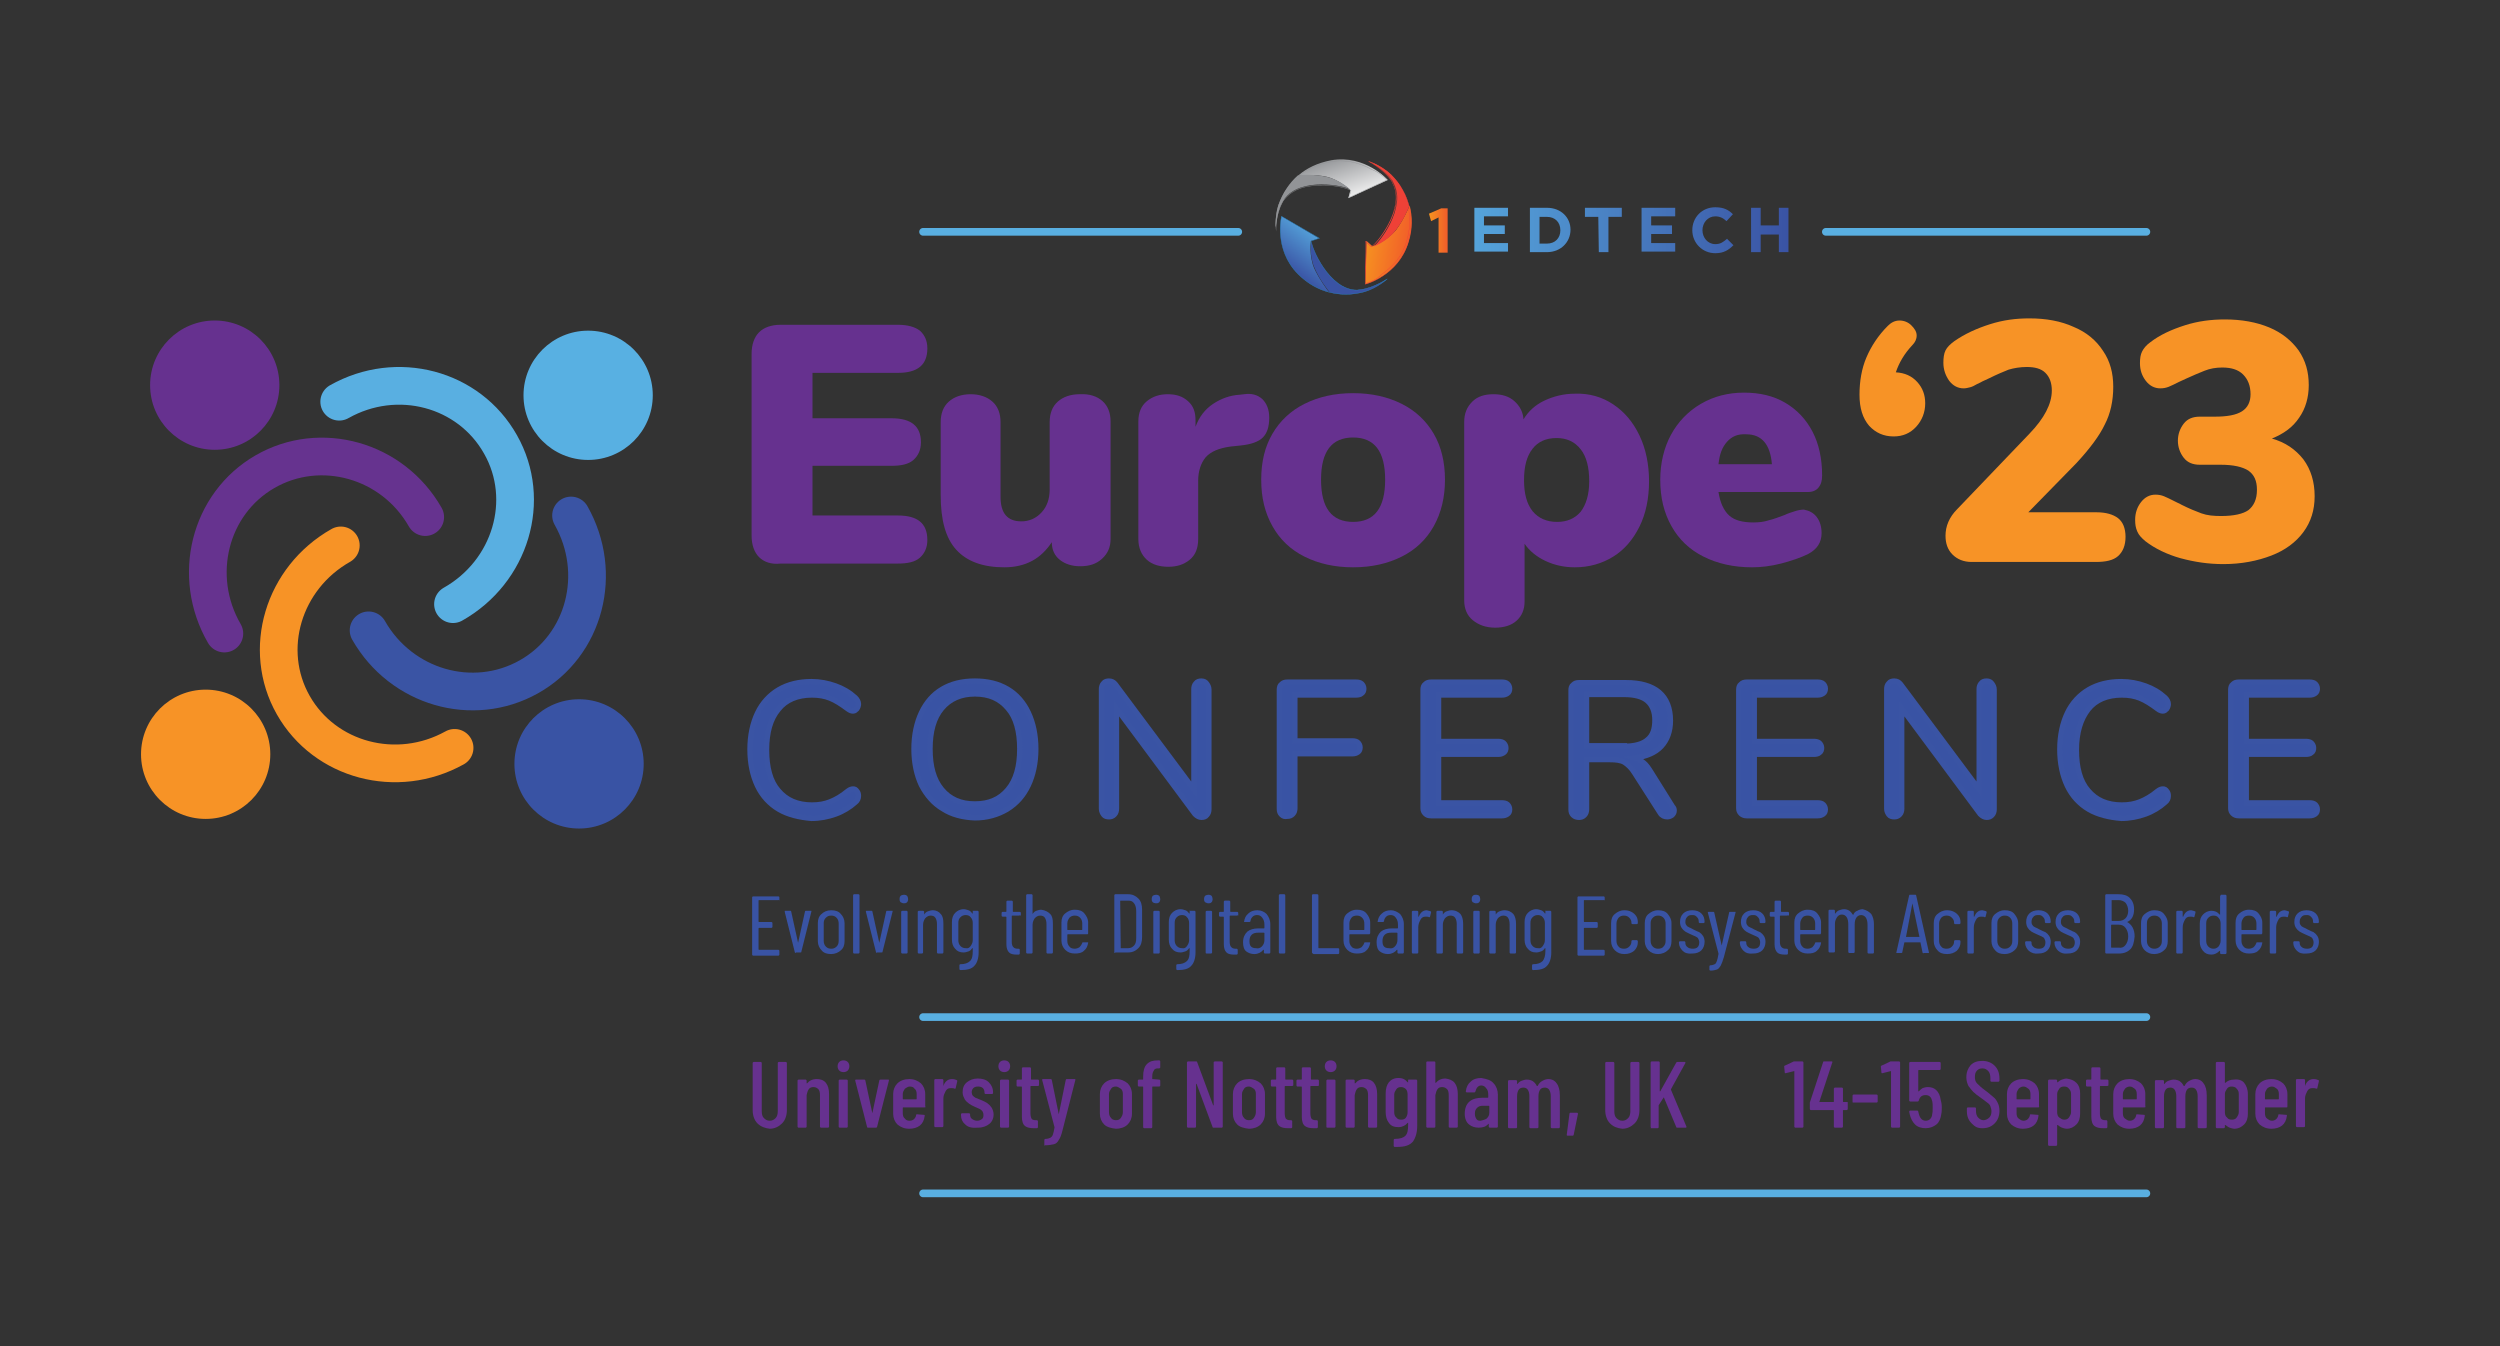 <?xml version="1.0" encoding="utf-8"?>
<!-- Generator: Adobe Illustrator 27.2.0, SVG Export Plug-In . SVG Version: 6.00 Build 0)  -->
<svg version="1.1" id="Layer_1" xmlns="http://www.w3.org/2000/svg" xmlns:xlink="http://www.w3.org/1999/xlink" x="0px" y="0px"
	 viewBox="0 0 468 252" style="enable-background:new 0 0 468 252;" xml:space="preserve">
<rect x="0" y="0" width="468" height="252" fill="#333333" stroke="none"/>
<style type="text/css">
	.st0{fill:none;stroke:#66338F;stroke-width:7.057;stroke-linecap:round;stroke-miterlimit:10;}
	.st1{fill:#66318F;}
	.st2{fill:none;stroke:#59AFE1;stroke-width:7.057;stroke-linecap:round;stroke-miterlimit:10;}
	.st3{fill:#58B0E2;}
	.st4{fill:none;stroke:#F79326;stroke-width:7.057;stroke-linecap:round;stroke-miterlimit:10;}
	.st5{fill:#F79326;}
	.st6{fill:none;stroke:#3A54A4;stroke-width:7.057;stroke-linecap:round;stroke-miterlimit:10;}
	.st7{fill:#3953A4;}
	.st8{fill:#58B0E2;stroke:#59AFE1;stroke-width:1.441;stroke-linecap:round;stroke-miterlimit:10;}
	.st9{fill:#3953A4;stroke:#3A54A4;stroke-miterlimit:10;}
	.st10{fill:url(#SVGID_1_);}
	.st11{fill:url(#SVGID_00000091711908070747628770000001236843058772381063_);}
	.st12{fill:#929497;}
	.st13{fill:none;stroke:#929497;stroke-width:7.122285e-02;stroke-miterlimit:10;}
	.st14{fill:url(#SVGID_00000113350754803017285810000009346397453380414091_);}
	.st15{fill:#EF4137;}
	.st16{fill:none;stroke:#EF4137;stroke-width:7.122285e-02;stroke-miterlimit:10;}
	.st17{fill:url(#SVGID_00000036244293476064019140000016752887650370624923_);}
	.st18{fill:url(#SVGID_00000034788130336568062870000003781401813749746337_);}
	.st19{fill:#3A53A4;}
	
		.st20{fill:none;stroke:url(#SVGID_00000130646583897438999500000014349866355841903273_);stroke-width:7.122285e-02;stroke-miterlimit:10;}
</style>
<g>
	<g>
		<path class="st0" d="M42,118.6c-6.2-10.7-2.8-24.3,7.6-30.3s23.9-2.2,30,8.5"/>
		<circle class="st1" cx="40.2" cy="72.1" r="12.1"/>
		<path class="st2" d="M84.8,113.1c10.8-6.1,14.8-19.5,8.9-29.9c-5.9-10.5-19.4-14.1-30.2-8"/>
		<circle class="st3" cx="110.1" cy="74" r="12.1"/>
		<path class="st4" d="M63.8,102.1C53,108.2,49,121.6,54.9,132s19.4,14,30.2,8"/>
		<circle class="st5" cx="38.5" cy="141.2" r="12.1"/>
		<path class="st6" d="M106.9,96.5c6.1,10.8,2.6,24.3-7.9,30.2s-23.9,2-30-8.7"/>
		<circle class="st7" cx="108.4" cy="143" r="12.1"/>
	</g>
	<line class="st8" x1="341.8" y1="43.4" x2="401.8" y2="43.4"/>
	<line class="st8" x1="172.8" y1="43.4" x2="231.8" y2="43.4"/>
	<line class="st8" x1="172.8" y1="190.4" x2="401.8" y2="190.4"/>
	<line class="st8" x1="172.8" y1="223.4" x2="401.8" y2="223.4"/>
	<g>
		<path class="st1" d="M142.1,104.3c-0.9-0.9-1.4-2.3-1.4-4V66.2c0-1.7,0.5-3.1,1.4-4c0.9-0.9,2.3-1.4,4-1.4h22
			c1.8,0,3.2,0.4,4.1,1.1c0.9,0.8,1.4,1.9,1.4,3.3c0,3.1-1.8,4.6-5.5,4.6h-16v8.5h14.8c3.7,0,5.5,1.5,5.5,4.5c0,1.4-0.5,2.5-1.4,3.3
			c-0.9,0.8-2.3,1.1-4.1,1.1h-14.8v9.3h16c3.7,0,5.5,1.5,5.5,4.6c0,1.4-0.5,2.5-1.4,3.3c-0.9,0.8-2.3,1.1-4.1,1.1h-22
			C144.4,105.7,143,105.2,142.1,104.3z"/>
		<path class="st1" d="M206.4,75.1c1,0.9,1.5,2.2,1.5,3.8v22c0,1.5-0.5,2.7-1.6,3.7c-1.1,1-2.4,1.4-4.1,1.4c-1.5,0-2.8-0.4-3.8-1.2
			c-1-0.8-1.5-1.9-1.5-3.3c-1,1.5-2.2,2.7-3.7,3.5c-1.5,0.8-3.2,1.2-5.2,1.2c-4,0-7-1.1-9-3.3c-2-2.2-2.9-5.6-2.9-10.2V79
			c0-1.6,0.5-2.9,1.5-3.8c1-0.9,2.4-1.4,4.1-1.4c1.7,0,3.1,0.5,4.1,1.4c1,0.9,1.5,2.2,1.5,3.8v14c0,3.1,1.3,4.6,3.9,4.6
			c1.5,0,2.8-0.6,3.8-1.7c1-1.1,1.5-2.5,1.5-4.3V79c0-1.6,0.5-2.9,1.5-3.8c1-0.9,2.4-1.4,4.1-1.4C204,73.7,205.4,74.2,206.4,75.1z"
			/>
		<path class="st1" d="M236.3,74.7c0.8,0.8,1.3,1.9,1.3,3.5c0,1.7-0.4,2.9-1.2,3.7c-0.8,0.8-2.2,1.3-4.2,1.5l-1.9,0.2
			c-2.1,0.3-3.6,0.9-4.6,2c-0.9,1.1-1.4,2.6-1.4,4.4v10.9c0,1.7-0.5,3-1.6,3.9s-2.4,1.3-4,1.3c-1.6,0-3-0.4-4-1.3s-1.6-2.2-1.6-3.9
			v-22c0-1.6,0.5-2.9,1.6-3.8s2.4-1.3,3.9-1.3c1.6,0,2.8,0.4,3.8,1.3c1,0.9,1.4,2,1.4,3.6v1.2c0.7-1.9,1.8-3.3,3.3-4.3
			c1.5-1,3.2-1.6,4.9-1.7l0.9-0.1C234.3,73.6,235.4,73.9,236.3,74.7z"/>
		<path class="st1" d="M244.2,104.2c-2.6-1.3-4.6-3.2-6-5.7c-1.4-2.5-2.1-5.3-2.1-8.7s0.7-6.2,2.1-8.6c1.4-2.4,3.4-4.3,6-5.6
			c2.6-1.3,5.6-2,9.1-2c3.5,0,6.5,0.7,9.1,2c2.6,1.3,4.6,3.2,6,5.6c1.4,2.4,2.1,5.3,2.1,8.6s-0.7,6.2-2.1,8.7
			c-1.4,2.5-3.4,4.4-6,5.7c-2.6,1.3-5.6,2-9.1,2C249.8,106.2,246.8,105.5,244.2,104.2z M259.3,89.8c0-5.3-2-7.9-6-7.9
			c-4,0-6,2.6-6,7.9c0,5.3,2,7.9,6,7.9C257.3,97.7,259.3,95.1,259.3,89.8z"/>
		<path class="st1" d="M302,75.7c2.1,1.4,3.7,3.3,4.9,5.8c1.2,2.5,1.8,5.4,1.8,8.6c0,3.2-0.6,6.1-1.8,8.5c-1.2,2.4-2.8,4.3-4.9,5.6
			c-2.1,1.3-4.5,2-7.2,2c-2,0-3.8-0.4-5.5-1.2c-1.7-0.8-3-1.9-3.9-3.2v10.8c0,1.5-0.5,2.7-1.5,3.6c-1,0.9-2.4,1.3-4,1.3
			c-1.7,0-3.1-0.5-4.2-1.4s-1.6-2.2-1.6-3.7V79c0-1.6,0.5-2.8,1.5-3.8c1-1,2.3-1.4,4-1.4c1.6,0,2.9,0.4,3.9,1.3c1,0.9,1.6,2,1.7,3.4
			c0.9-1.5,2.2-2.7,3.9-3.5c1.7-0.8,3.6-1.3,5.7-1.3C297.5,73.6,299.9,74.3,302,75.7z M295.9,95.8c1-1.3,1.6-3.2,1.6-5.7
			c0-2.6-0.5-4.6-1.6-6c-1.1-1.4-2.6-2.1-4.5-2.1c-2,0-3.5,0.7-4.5,2c-1.1,1.4-1.6,3.3-1.6,5.9c0,2.5,0.5,4.4,1.6,5.8
			c1.1,1.3,2.6,2,4.6,2C293.3,97.7,294.8,97.1,295.9,95.8z"/>
		<path class="st1" d="M340.1,96.8c0.6,0.8,0.9,1.8,0.9,3c0,1.7-0.8,3-2.5,3.9c-1.4,0.7-3.2,1.3-5.1,1.8c-2,0.5-3.8,0.7-5.4,0.7
			c-3.5,0-6.5-0.7-9.1-2c-2.6-1.3-4.6-3.2-6-5.7c-1.4-2.5-2.1-5.3-2.1-8.7c0-3.1,0.7-6,2-8.4s3.2-4.4,5.6-5.8
			c2.4-1.4,5.1-2.1,8.1-2.1c2.9,0,5.5,0.6,7.7,1.9s3.9,3.1,5.1,5.4c1.2,2.3,1.8,5.1,1.8,8.2c0,1-0.2,1.7-0.7,2.3
			c-0.4,0.5-1.1,0.8-1.9,0.8h-16.8c0.3,2,1,3.5,2,4.4c1,0.9,2.5,1.3,4.5,1.3c1.1,0,2-0.1,2.9-0.4c0.9-0.2,1.9-0.6,3-1
			c0.6-0.3,1.3-0.5,1.9-0.7c0.6-0.2,1.2-0.3,1.7-0.3C338.7,95.6,339.5,96,340.1,96.8z M323.3,82.7c-0.9,1-1.4,2.3-1.6,4.2h10
			c-0.3-3.7-1.9-5.6-4.8-5.6C325.3,81.2,324.2,81.7,323.3,82.7z"/>
	</g>
	<g>
		<path class="st9" d="M145.8,151.5c-1.7-1-3.1-2.5-4-4.4c-0.9-1.9-1.4-4.2-1.4-6.8c0-2.6,0.5-4.9,1.4-6.8c0.9-1.9,2.3-3.4,4-4.4
			c1.7-1,3.8-1.5,6.1-1.5c1.6,0,3.1,0.3,4.5,0.8c1.4,0.5,2.6,1.2,3.7,2.2c0.4,0.4,0.6,0.8,0.6,1.2c0,0.3-0.1,0.6-0.3,0.9
			c-0.2,0.2-0.4,0.4-0.7,0.4c-0.3,0-0.6-0.1-1-0.4c-1.2-0.9-2.3-1.6-3.3-2c-1-0.4-2.1-0.6-3.4-0.6c-2.7,0-4.9,0.9-6.3,2.7
			c-1.5,1.8-2.2,4.3-2.2,7.6c0,3.3,0.7,5.9,2.2,7.6c1.5,1.8,3.6,2.7,6.3,2.7c1.3,0,2.4-0.2,3.4-0.6c1-0.4,2.1-1,3.3-2
			c0.4-0.3,0.7-0.4,1-0.4c0.3,0,0.5,0.1,0.7,0.4c0.2,0.2,0.3,0.5,0.3,0.9c0,0.5-0.2,0.9-0.6,1.2c-1,0.9-2.3,1.7-3.7,2.2
			c-1.4,0.5-2.9,0.8-4.5,0.8C149.6,153,147.5,152.5,145.8,151.5z"/>
		<path class="st9" d="M176.5,151.4c-1.7-1-3-2.5-4-4.4c-0.9-1.9-1.4-4.2-1.4-6.8c0-2.6,0.5-4.9,1.4-6.8c0.9-1.9,2.2-3.4,3.9-4.4
			c1.7-1,3.7-1.5,6.1-1.5s4.4,0.5,6.1,1.5s3,2.5,3.9,4.4c0.9,1.9,1.4,4.2,1.4,6.8s-0.5,4.9-1.4,6.8c-0.9,1.9-2.2,3.4-4,4.5
			c-1.7,1-3.7,1.6-6,1.6C180.2,153,178.2,152.5,176.5,151.4z M188.7,147.8c1.5-1.8,2.2-4.3,2.2-7.6s-0.7-5.9-2.2-7.6
			c-1.5-1.8-3.5-2.7-6.2-2.7c-2.6,0-4.7,0.9-6.2,2.7c-1.5,1.8-2.2,4.3-2.2,7.6c0,3.3,0.7,5.8,2.2,7.6c1.5,1.8,3.5,2.7,6.2,2.7
			S187.2,149.6,188.7,147.8z"/>
		<path class="st9" d="M225.9,128c0.2,0.3,0.4,0.6,0.4,1.1v22.4c0,0.4-0.1,0.8-0.4,1.1c-0.2,0.3-0.6,0.4-1,0.4
			c-0.4,0-0.8-0.2-1.2-0.6L209,132.6v18.8c0,0.4-0.1,0.8-0.4,1.1s-0.6,0.4-1,0.4c-0.4,0-0.8-0.1-1-0.4c-0.2-0.3-0.4-0.6-0.4-1.1V129
			c0-0.4,0.1-0.8,0.4-1.1c0.2-0.3,0.6-0.4,1-0.4c0.5,0,0.9,0.2,1.2,0.6l14.7,19.7V129c0-0.4,0.1-0.8,0.4-1.1c0.2-0.3,0.6-0.4,1-0.4
			C225.4,127.5,225.7,127.7,225.9,128z"/>
		<path class="st9" d="M239.9,152.5c-0.3-0.3-0.4-0.6-0.4-1.1v-22.3c0-0.4,0.1-0.8,0.4-1c0.3-0.3,0.6-0.4,1.1-0.4h12.9
			c0.4,0,0.8,0.1,1,0.3s0.4,0.5,0.4,0.9c0,0.4-0.1,0.7-0.4,0.9c-0.2,0.2-0.6,0.3-1,0.3h-11.5v8.6h10.8c0.4,0,0.8,0.1,1,0.3
			s0.4,0.5,0.4,0.9c0,0.4-0.1,0.7-0.4,0.9s-0.6,0.3-1,0.3h-10.8v10.2c0,0.4-0.1,0.8-0.4,1.1s-0.6,0.4-1,0.4
			C240.5,152.9,240.2,152.8,239.9,152.5z"/>
		<path class="st9" d="M266.8,152.3c-0.3-0.3-0.4-0.6-0.4-1v-22.2c0-0.4,0.1-0.8,0.4-1c0.3-0.3,0.6-0.4,1.1-0.4h13.3
			c0.4,0,0.8,0.1,1,0.3s0.4,0.5,0.4,0.9s-0.1,0.7-0.4,0.9s-0.6,0.3-1,0.3h-11.9v8.7h11.2c0.4,0,0.8,0.1,1,0.3
			c0.2,0.2,0.4,0.5,0.4,0.9c0,0.4-0.1,0.7-0.4,0.9s-0.6,0.3-1,0.3h-11.2v9.1h11.9c0.4,0,0.8,0.1,1,0.3s0.4,0.5,0.4,0.9
			c0,0.4-0.1,0.7-0.4,0.9s-0.6,0.3-1,0.3h-13.3C267.4,152.7,267.1,152.6,266.8,152.3z"/>
		<path class="st9" d="M313.4,151.7c0,0.4-0.1,0.6-0.4,0.9c-0.3,0.2-0.6,0.3-0.9,0.3c-0.5,0-1-0.2-1.3-0.7l-4.8-7.5
			c-0.6-1-1.3-1.6-1.9-2c-0.7-0.4-1.6-0.5-2.7-0.5H297v9.3c0,0.4-0.1,0.8-0.4,1.1c-0.3,0.3-0.6,0.4-1,0.4c-0.4,0-0.8-0.1-1.1-0.4
			c-0.3-0.3-0.4-0.6-0.4-1.1v-22.3c0-0.4,0.1-0.8,0.4-1c0.3-0.3,0.6-0.4,1.1-0.4h8.8c2.7,0,4.8,0.6,6.2,1.8c1.4,1.2,2.1,3,2.1,5.3
			c0,2-0.6,3.6-1.7,4.8c-1.1,1.2-2.8,1.9-4.9,2.2c0.6,0.2,1.1,0.5,1.6,0.9c0.5,0.4,0.9,1,1.4,1.8l4,6.4
			C313.3,151.2,313.4,151.4,313.4,151.7z M304.1,139.7c1.9,0,3.4-0.4,4.3-1.2c1-0.8,1.4-2,1.4-3.7c0-1.6-0.5-2.8-1.4-3.6
			c-0.9-0.8-2.4-1.2-4.4-1.2H297v9.6H304.1z"/>
		<path class="st9" d="M325.9,152.3c-0.3-0.3-0.4-0.6-0.4-1v-22.2c0-0.4,0.1-0.8,0.4-1c0.3-0.3,0.6-0.4,1.1-0.4h13.3
			c0.4,0,0.8,0.1,1,0.3s0.4,0.5,0.4,0.9s-0.1,0.7-0.4,0.9s-0.6,0.3-1,0.3h-11.9v8.7h11.2c0.4,0,0.8,0.1,1,0.3
			c0.2,0.2,0.4,0.5,0.4,0.9c0,0.4-0.1,0.7-0.4,0.9c-0.2,0.2-0.6,0.3-1,0.3h-11.2v9.1h11.9c0.4,0,0.8,0.1,1,0.3s0.4,0.5,0.4,0.9
			c0,0.4-0.1,0.7-0.4,0.9s-0.6,0.3-1,0.3H327C326.6,152.7,326.2,152.6,325.9,152.3z"/>
		<path class="st9" d="M372.9,128c0.2,0.3,0.4,0.6,0.4,1.1v22.4c0,0.4-0.1,0.8-0.4,1.1s-0.6,0.4-1,0.4c-0.4,0-0.8-0.2-1.2-0.6
			L356,132.6v18.8c0,0.4-0.1,0.8-0.4,1.1s-0.6,0.4-1,0.4c-0.4,0-0.8-0.1-1-0.4c-0.2-0.3-0.4-0.6-0.4-1.1V129c0-0.4,0.1-0.8,0.4-1.1
			c0.2-0.3,0.6-0.4,1-0.4c0.5,0,0.9,0.2,1.2,0.6l14.7,19.7V129c0-0.4,0.1-0.8,0.4-1.1c0.2-0.3,0.6-0.4,1-0.4
			C372.4,127.5,372.7,127.7,372.9,128z"/>
		<path class="st9" d="M391,151.5c-1.7-1-3.1-2.5-4-4.4c-0.9-1.9-1.4-4.2-1.4-6.8c0-2.6,0.5-4.9,1.4-6.8s2.3-3.4,4-4.4
			s3.8-1.5,6.1-1.5c1.6,0,3.1,0.3,4.5,0.8c1.4,0.5,2.6,1.2,3.7,2.2c0.4,0.4,0.6,0.8,0.6,1.2c0,0.3-0.1,0.6-0.3,0.9
			c-0.2,0.2-0.4,0.4-0.7,0.4c-0.3,0-0.6-0.1-1-0.4c-1.2-0.9-2.3-1.6-3.3-2c-1-0.4-2.1-0.6-3.4-0.6c-2.7,0-4.9,0.9-6.3,2.7
			s-2.2,4.3-2.2,7.6c0,3.3,0.7,5.9,2.2,7.6c1.5,1.8,3.6,2.7,6.3,2.7c1.3,0,2.4-0.2,3.4-0.6c1-0.4,2.1-1,3.3-2c0.4-0.3,0.7-0.4,1-0.4
			c0.3,0,0.5,0.1,0.7,0.4c0.2,0.2,0.3,0.5,0.3,0.9c0,0.5-0.2,0.9-0.6,1.2c-1,0.9-2.3,1.7-3.7,2.2c-1.4,0.5-2.9,0.8-4.5,0.8
			C394.8,153,392.7,152.5,391,151.5z"/>
		<path class="st9" d="M418,152.3c-0.3-0.3-0.4-0.6-0.4-1v-22.2c0-0.4,0.1-0.8,0.4-1c0.3-0.3,0.6-0.4,1.1-0.4h13.3
			c0.4,0,0.8,0.1,1,0.3s0.4,0.5,0.4,0.9s-0.1,0.7-0.4,0.9s-0.6,0.3-1,0.3h-11.9v8.7h11.2c0.4,0,0.8,0.1,1,0.3
			c0.2,0.2,0.4,0.5,0.4,0.9c0,0.4-0.1,0.7-0.4,0.9c-0.2,0.2-0.6,0.3-1,0.3h-11.2v9.1h11.9c0.4,0,0.8,0.1,1,0.3s0.4,0.5,0.4,0.9
			c0,0.4-0.1,0.7-0.4,0.9s-0.6,0.3-1,0.3h-13.3C418.7,152.7,418.3,152.6,418,152.3z"/>
	</g>
	<g>
		<path class="st5" d="M358.9,71.5c1,1.1,1.5,2.4,1.5,4c0,1.7-0.6,3.2-1.7,4.4c-1.1,1.2-2.5,1.8-4.2,1.8c-1.9,0-3.4-0.7-4.6-2
			c-1.2-1.4-1.8-3.3-1.8-5.8c0-2.5,0.4-4.9,1.3-7c0.9-2.1,2.2-4.1,4-5.9c0.6-0.6,1.3-1,2.2-1c0.8,0,1.6,0.3,2.2,0.9
			c0.6,0.6,1,1.2,1,1.9c0,0.7-0.3,1.3-0.8,1.8c-1.5,1.6-2.5,3.3-3.1,5.1C356.6,69.8,357.9,70.4,358.9,71.5z"/>
		<path class="st5" d="M396.5,97c0.9,0.7,1.4,1.9,1.4,3.5c0,1.6-0.5,2.8-1.4,3.6c-0.9,0.8-2.3,1.1-4.2,1.1h-23.2
			c-1.5,0-2.7-0.5-3.6-1.4c-0.9-0.9-1.3-2.1-1.3-3.5c0-1.8,0.7-3.5,2.2-5l13.5-14.1c2.8-2.9,4.2-5.6,4.2-8.1c0-1.4-0.4-2.5-1.2-3.3
			c-0.8-0.8-2-1.1-3.5-1.1c-1.2,0-2.4,0.2-3.4,0.5c-1,0.4-2.2,0.9-3.6,1.6l-1.3,0.6c-0.2,0.1-0.5,0.3-1,0.5
			c-0.5,0.3-0.9,0.5-1.3,0.6c-0.4,0.1-0.8,0.2-1.2,0.2c-1.1,0-2-0.5-2.7-1.4c-0.7-1-1.1-2.1-1.1-3.4c0-0.9,0.1-1.7,0.4-2.3
			c0.3-0.6,0.8-1.1,1.6-1.7c2-1.4,4.2-2.4,6.7-3.2c2.5-0.8,4.9-1.1,7.4-1.1c3.1,0,5.9,0.5,8.3,1.6c2.4,1,4.2,2.5,5.5,4.5
			c1.3,1.9,1.9,4.1,1.9,6.7c0,2.6-0.5,5-1.6,7.1c-1,2.1-2.8,4.5-5.3,7.2l-9,9.2h12.8C394.2,95.9,395.6,96.3,396.5,97z"/>
		<path class="st5" d="M431.2,86c1.4,1.9,2.1,4.2,2.1,6.9c0,2.6-0.7,4.8-2.1,6.7c-1.4,1.9-3.4,3.4-6,4.4c-2.6,1-5.6,1.6-9,1.6
			c-2.8,0-5.4-0.4-8-1.1c-2.5-0.7-4.8-1.8-6.6-3.2c-0.7-0.6-1.2-1.1-1.5-1.8s-0.4-1.3-0.4-2.2c0-1.3,0.4-2.4,1.1-3.3
			c0.7-0.9,1.6-1.4,2.7-1.4c0.6,0,1.1,0.1,1.6,0.3c0.5,0.2,1.1,0.5,1.9,0.9c0.2,0.1,0.4,0.2,0.6,0.3c0.2,0.1,0.5,0.2,0.8,0.4
			c1.4,0.7,2.6,1.2,3.7,1.6c1.1,0.4,2.3,0.5,3.7,0.5c2.4,0,4.1-0.4,5.1-1.1c1-0.8,1.6-2,1.6-3.8c0-1.7-0.5-2.8-1.6-3.6
			c-1.1-0.7-2.8-1.1-5.2-1.1h-3.9c-1.3,0-2.3-0.4-3-1.3c-0.7-0.9-1.1-2-1.1-3.2c0-1.2,0.4-2.3,1.1-3.2s1.7-1.3,3-1.3h2.8
			c2.3,0,4-0.3,5.1-1c1.1-0.7,1.6-1.8,1.6-3.2c0-1.6-0.5-2.8-1.4-3.7c-0.9-0.9-2.2-1.3-3.9-1.3c-1.2,0-2.3,0.2-3.3,0.6
			s-2.2,0.9-3.5,1.5l-1.3,0.6c-0.8,0.4-1.4,0.7-1.9,0.9c-0.5,0.2-1,0.3-1.6,0.3c-1.1,0-2-0.5-2.7-1.4c-0.7-0.9-1.1-2-1.1-3.3
			c0-0.9,0.1-1.6,0.4-2.2c0.3-0.6,0.8-1.2,1.5-1.7c1.8-1.4,4-2.4,6.5-3.2c2.5-0.8,5-1.1,7.5-1.1c3.1,0,5.9,0.5,8.3,1.5
			c2.4,1,4.2,2.5,5.5,4.3c1.3,1.9,1.9,4,1.9,6.5c0,2.3-0.6,4.4-1.8,6.1c-1.2,1.8-2.9,3-5.1,3.9C427.8,82.8,429.7,84.1,431.2,86z"/>
	</g>
	<g>
		<g id="Layer_1-2_00000055673876691600459810000016674876285616400047_">
			
				<linearGradient id="SVGID_1_" gradientUnits="userSpaceOnUse" x1="259.97" y1="-151.222" x2="254.735" y2="-144.283" gradientTransform="matrix(1 0 0 1 -12.82 195.17)">
				<stop  offset="0" style="stop-color:#55A4DB"/>
				<stop  offset="1" style="stop-color:#3A53A4"/>
			</linearGradient>
			<path class="st10" d="M245.4,45.1l1.5-0.5l-7-4.1c0,0-1.5,6.2,3.1,10.8c1.9,1.9,3.9,2.9,5.8,3.4c-0.4-0.5-1.9-2.5-2.8-4.5
				C245,47.8,245.4,45.1,245.4,45.1z"/>
			
				<linearGradient id="SVGID_00000085224252577298981000000014295505127232834472_" gradientUnits="userSpaceOnUse" x1="-1533.385" y1="-512.451" x2="-1538.613" y2="-505.503" gradientTransform="matrix(-0.57 0.82 -0.82 -0.57 -1041.53 1002.68)">
				<stop  offset="0" style="stop-color:#F2F2F2"/>
				<stop  offset="1" style="stop-color:#929497"/>
			</linearGradient>
			<path style="fill:url(#SVGID_00000085224252577298981000000014295505127232834472_);" d="M252.8,35.6l-0.4,1.5l7.4-3.4
				c0,0-4.2-4.8-10.6-3.7c-2.6,0.5-4.6,1.5-6.1,2.8c0.7,0,3.1-0.2,5.3,0.3C250.8,33.7,252.8,35.6,252.8,35.6z"/>
			<path class="st12" d="M240,38c0.1-0.2,0.3-0.5,0.4-0.7c3-4.3,11.6-2.5,12.4-1.8c0,0-2-1.9-4.5-2.4c-2.2-0.5-4.6-0.4-5.3-0.3
				c-0.8,0.7-1.5,1.5-2.1,2.4c-0.7,1-1.2,2.1-1.6,3.2c-0.8,2.5-0.4,4.9-0.4,4.9S238.8,40.2,240,38z"/>
			<path class="st13" d="M259.6,33.7l-7.1,3.3l0.4-1.3l0,0l0,0c-0.5-0.5-4.1-1.4-7.4-0.9c-1.1,0.1-2.1,0.4-2.9,0.8
				c-1,0.5-1.7,1.1-2.3,1.9c-0.2,0.2-0.3,0.5-0.4,0.7c-0.7,1.4-1,3.1-1.1,4.2c0-0.9,0.1-2.3,0.5-3.8c0.4-1.1,0.9-2.2,1.6-3.2
				c1.3-1.9,3.9-4.4,8.2-5.1c1.4-0.3,2.9-0.2,4.3,0.1c1.2,0.3,2.3,0.7,3.3,1.3C257.8,32.1,258.8,32.8,259.6,33.7"/>
			
				<linearGradient id="SVGID_00000117661861000202853230000018049925820035288988_" gradientUnits="userSpaceOnUse" x1="-1180.578" y1="1242.311" x2="-1185.856" y2="1249.184" gradientTransform="matrix(-0.48 -0.88 0.88 -0.48 -1404.36 -397.37)">
				<stop  offset="0" style="stop-color:#F69320"/>
				<stop  offset="1" style="stop-color:#F15B2A"/>
			</linearGradient>
			<path style="fill:url(#SVGID_00000117661861000202853230000018049925820035288988_);" d="M256.9,46.1l-1.1-1l-0.2,8.1
				c0,0,6.2-1.6,8.1-7.9c0.8-2.6,0.7-4.8,0.2-6.8c-0.3,0.6-1.3,2.9-2.6,4.6C259.5,45.2,256.9,46.1,256.9,46.1z"/>
			<path class="st15" d="M260.5,33.6c0.2,0.2,0.3,0.4,0.4,0.7c2.5,4.6-2.9,11.5-3.9,11.9c0,0,2.6-0.9,4.2-3c1.4-1.7,2.4-4,2.6-4.6
				c-0.3-1-0.6-2-1.2-3c-0.6-1.1-1.3-2-2.2-2.9c-1.9-1.8-4.2-2.5-4.2-2.5S259.1,31.6,260.5,33.6z"/>
			<path class="st16" d="M255.6,53.1l0.2-7.9l1,0.9l0,0l0,0c0.7-0.3,3-3,4.1-6.2c0.4-1,0.6-2,0.6-3c0-1.1-0.2-2-0.7-2.8
				c-0.1-0.2-0.3-0.5-0.5-0.7c-0.9-1.2-2.3-2.3-3.2-2.8c0.8,0.4,2.1,1.1,3.2,2.1c0.9,0.8,1.6,1.8,2.1,2.8c1.1,2.1,2.2,5.4,0.9,9.7
				c-0.4,1.4-1.1,2.7-2,3.8c-0.8,0.9-1.7,1.7-2.7,2.4C257.9,52.2,256.8,52.7,255.6,53.1 M255.6,53.2c0,0,6.2-1.6,8-7.9
				c1.2-4,0.3-7.4-1-9.7c-0.6-1.1-1.3-2-2.2-2.9c-1.9-1.8-4.2-2.5-4.2-2.5s2.7,1.4,4.1,3.4c0.2,0.2,0.3,0.4,0.4,0.7
				c2.5,4.6-3,11.4-4,11.9l-1.1-1L255.6,53.2z"/>
			
				<linearGradient id="SVGID_00000110443503413506235080000013389350011702736057_" gradientUnits="userSpaceOnUse" x1="280.38" y1="261.9" x2="283.893" y2="261.9" gradientTransform="matrix(1 0 0 -1 -12.82 305)">
				<stop  offset="0" style="stop-color:#F69320"/>
				<stop  offset="1" style="stop-color:#F15B2A"/>
			</linearGradient>
			<path style="fill:url(#SVGID_00000110443503413506235080000013389350011702736057_);" d="M269.3,40.7l-1.4,0.7l-0.4-1.4l2.3-1
				h1.2v8.3h-1.7V40.7z"/>
			
				<linearGradient id="SVGID_00000090975584057303496190000004149721209194443187_" gradientUnits="userSpaceOnUse" x1="288.69" y1="261.904" x2="347.553" y2="261.904" gradientTransform="matrix(1 0 0 -1 -12.82 305)">
				<stop  offset="0" style="stop-color:#55A4DB"/>
				<stop  offset="1" style="stop-color:#3A53A4"/>
			</linearGradient>
			<path style="fill:url(#SVGID_00000090975584057303496190000004149721209194443187_);" d="M276,38.9h6.3v1.6h-4.5v1.7h3.9v1.6
				h-3.9v1.7h4.5v1.6H276V38.9z M286.4,38.9h3.2c2.6,0,4.4,1.8,4.4,4.1v0c0,2.3-1.8,4.2-4.4,4.2h-3.2V38.9z M289.6,45.6
				c1.5,0,2.5-1,2.5-2.5v0c0-1.5-1-2.5-2.5-2.5h-1.4v5H289.6z M299.2,40.6h-2.5v-1.7h6.9v1.7h-2.5v6.6h-1.8L299.2,40.6z M307.3,38.9
				h6.3v1.6h-4.5v1.7h3.9v1.6h-3.9v1.7h4.5v1.6h-6.3L307.3,38.9z M316.8,43.1L316.8,43.1c0-2.4,1.8-4.3,4.3-4.3
				c1.6,0,2.5,0.5,3.3,1.3l-1.2,1.3c-0.6-0.6-1.3-0.9-2.1-0.9c-1.4,0-2.4,1.2-2.4,2.6v0c0,1.4,1,2.6,2.4,2.6c1,0,1.5-0.4,2.2-1
				l1.2,1.2c-0.9,0.9-1.8,1.5-3.4,1.5C318.7,47.4,316.8,45.5,316.8,43.1L316.8,43.1z M327.8,38.9h1.8v3.3h3.4v-3.3h1.8v8.3H333v-3.3
				h-3.4v3.3h-1.8V38.9z"/>
		</g>
		<path class="st19" d="M254.8,54.2c-0.3,0-0.5,0.1-0.8,0.1c-5.2,0-8.6-8.1-8.5-9.2c0,0-0.5,2.7,0.6,5.1c0.9,2.1,2.4,4,2.8,4.5
			c1,0.3,2.1,0.4,3.1,0.4c1.2,0,2.4-0.2,3.5-0.5c2.5-0.8,4.2-2.4,4.2-2.4S257.2,53.9,254.8,54.2z"/>
		
			<linearGradient id="SVGID_00000088822585513667515140000001751807541511427232_" gradientUnits="userSpaceOnUse" x1="251.965" y1="187.911" x2="272.54" y2="186.778" gradientTransform="matrix(1 0 0 -1 -12.61 235.41)">
			<stop  offset="0" style="stop-color:#2584C6"/>
			<stop  offset="1" style="stop-color:#2584C6"/>
		</linearGradient>
		
			<path style="fill:none;stroke:url(#SVGID_00000088822585513667515140000001751807541511427232_);stroke-width:7.122285e-02;stroke-miterlimit:10;" d="
			M239.9,40.5c0,0-1.5,6.2,3.1,10.8c3,3,6.3,3.8,9,3.8c1.2,0,2.4-0.2,3.5-0.5c2.5-0.8,4.2-2.4,4.2-2.4s-2.5,1.7-4.9,2
			c-0.3,0-0.5,0.1-0.8,0.1c-5.2,0-8.6-8.1-8.5-9.2l1.5-0.5L239.9,40.5z"/>
	</g>
	<g>
		<path class="st1" d="M141.8,210.3c-0.6-0.6-0.9-1.5-0.9-2.5v-8.8c0-0.1,0.1-0.2,0.2-0.2h1.3c0.1,0,0.2,0.1,0.2,0.2v9
			c0,0.6,0.1,1,0.4,1.3c0.3,0.3,0.6,0.5,1.1,0.5c0.5,0,0.8-0.2,1.1-0.5c0.3-0.3,0.4-0.8,0.4-1.3v-9c0-0.1,0.1-0.2,0.2-0.2h1.3
			c0.1,0,0.2,0.1,0.2,0.2v8.8c0,1-0.3,1.9-0.9,2.5c-0.6,0.6-1.4,1-2.3,1C143.2,211.2,142.4,210.9,141.8,210.3z"/>
		<path class="st1" d="M154.6,202.7c0.4,0.5,0.6,1.2,0.6,2.1v6.1c0,0.1-0.1,0.2-0.2,0.2h-1.3c-0.1,0-0.2-0.1-0.2-0.2V205
			c0-0.5-0.1-0.9-0.3-1.1s-0.5-0.4-0.9-0.4c-0.4,0-0.7,0.1-0.9,0.4s-0.3,0.6-0.4,1.1c0,0.1,0,0.1,0,0.1v5.8c0,0.1-0.1,0.2-0.2,0.2
			h-1.3c-0.1,0-0.2-0.1-0.2-0.2v-8.6c0-0.1,0.1-0.2,0.2-0.2h1.3c0.1,0,0.2,0.1,0.2,0.2v0.5c0,0,0,0,0,0s0,0,0.1,0
			c0.4-0.5,1-0.8,1.8-0.8C153.6,202,154.2,202.2,154.6,202.7z"/>
		<path class="st1" d="M157.1,200.4c-0.2-0.2-0.3-0.5-0.3-0.8c0-0.3,0.1-0.6,0.3-0.8s0.5-0.3,0.8-0.3c0.3,0,0.6,0.1,0.8,0.3
			c0.2,0.2,0.3,0.5,0.3,0.8c0,0.3-0.1,0.6-0.3,0.8c-0.2,0.2-0.5,0.3-0.8,0.3S157.3,200.6,157.1,200.4z M157,210.9v-8.6
			c0-0.1,0.1-0.2,0.2-0.2h1.3c0.1,0,0.2,0.1,0.2,0.2v8.6c0,0.1-0.1,0.2-0.2,0.2h-1.3C157.1,211.1,157,211,157,210.9z"/>
		<path class="st1" d="M162.3,210.9l-2.2-8.6l0-0.1c0-0.1,0.1-0.1,0.2-0.1h1.5c0.1,0,0.2,0.1,0.2,0.2l1.3,6.1c0,0,0,0.1,0,0.1
			s0,0,0-0.1l1.3-6.1c0-0.1,0.1-0.2,0.2-0.2l1.5,0c0.1,0,0.1,0,0.1,0.1s0,0.1,0,0.1l-2.2,8.6c0,0.1-0.1,0.2-0.2,0.2h-1.6
			C162.4,211.1,162.3,211,162.3,210.9z"/>
		<path class="st1" d="M173.1,207.3h-4c0,0-0.1,0-0.1,0.1v1c0,0.4,0.1,0.8,0.4,1c0.2,0.3,0.5,0.4,0.9,0.4c0.3,0,0.6-0.1,0.8-0.3
			s0.4-0.5,0.4-0.8c0-0.1,0.1-0.1,0.2-0.1l1.3,0.1c0.1,0,0.1,0,0.1,0.1c0,0,0,0.1,0,0.1c-0.1,0.8-0.4,1.4-0.9,1.8
			c-0.5,0.4-1.2,0.6-2,0.6c-0.9,0-1.6-0.3-2.2-0.8c-0.5-0.5-0.8-1.2-0.8-2v-3.7c0-0.8,0.3-1.5,0.8-2c0.5-0.5,1.3-0.8,2.2-0.8
			c0.9,0,1.6,0.3,2.2,0.8c0.5,0.5,0.8,1.2,0.8,2v2.3C173.3,207.2,173.3,207.3,173.1,207.3z M169.4,203.8c-0.2,0.3-0.4,0.6-0.4,1v0.9
			c0,0,0,0.1,0.1,0.1h2.4c0,0,0.1,0,0.1-0.1v-0.9c0-0.4-0.1-0.8-0.4-1c-0.2-0.3-0.5-0.4-0.9-0.4C170,203.4,169.7,203.6,169.4,203.8z
			"/>
		<path class="st1" d="M179.1,202.2c0.1,0,0.1,0.1,0.1,0.2l-0.3,1.3c0,0.1-0.1,0.1-0.2,0.1c-0.2-0.1-0.3-0.1-0.5-0.1
			c-0.1,0-0.2,0-0.3,0c-0.4,0-0.7,0.2-0.9,0.6c-0.2,0.4-0.4,0.8-0.4,1.3v5.2c0,0.1-0.1,0.2-0.2,0.2h-1.3c-0.1,0-0.2-0.1-0.2-0.2
			v-8.6c0-0.1,0.1-0.2,0.2-0.2h1.3c0.1,0,0.2,0.1,0.2,0.2v1c0,0,0,0.1,0,0.1s0,0,0,0c0.3-0.9,0.9-1.3,1.6-1.3
			C178.6,202,178.9,202.1,179.1,202.2z"/>
		<path class="st1" d="M180.7,210.5c-0.5-0.4-0.8-1-0.8-1.7v-0.2c0-0.1,0.1-0.2,0.2-0.2h1.3c0.1,0,0.2,0.1,0.2,0.2v0.1
			c0,0.3,0.1,0.6,0.4,0.8s0.6,0.3,0.9,0.3c0.4,0,0.6-0.1,0.9-0.3s0.3-0.5,0.3-0.8c0-0.3-0.1-0.5-0.2-0.7c-0.2-0.2-0.3-0.3-0.5-0.4
			c-0.2-0.1-0.5-0.2-0.9-0.4c-0.5-0.2-0.8-0.4-1.1-0.6s-0.6-0.5-0.8-0.8c-0.2-0.4-0.4-0.8-0.4-1.3c0-0.8,0.2-1.4,0.8-1.9
			c0.5-0.4,1.2-0.7,2-0.7c0.9,0,1.6,0.2,2.1,0.7c0.5,0.5,0.8,1.1,0.8,1.9v0.1c0,0.1-0.1,0.2-0.2,0.2h-1.2c-0.1,0-0.2-0.1-0.2-0.2
			v-0.1c0-0.3-0.1-0.6-0.3-0.8s-0.5-0.3-0.9-0.3c-0.4,0-0.7,0.1-0.9,0.3s-0.3,0.5-0.3,0.8c0,0.2,0.1,0.5,0.2,0.6s0.3,0.3,0.5,0.4
			c0.2,0.1,0.5,0.2,1,0.4c0.5,0.2,0.9,0.4,1.2,0.6s0.6,0.5,0.8,0.8s0.4,0.8,0.4,1.3c0,0.8-0.3,1.4-0.8,1.8c-0.5,0.4-1.2,0.7-2.1,0.7
			C181.9,211.2,181.2,211,180.7,210.5z"/>
		<path class="st1" d="M187.2,200.4c-0.2-0.2-0.3-0.5-0.3-0.8c0-0.3,0.1-0.6,0.3-0.8s0.5-0.3,0.8-0.3c0.3,0,0.6,0.1,0.8,0.3
			c0.2,0.2,0.3,0.5,0.3,0.8c0,0.3-0.1,0.6-0.3,0.8c-0.2,0.2-0.5,0.3-0.8,0.3S187.4,200.6,187.2,200.4z M187.2,210.9v-8.6
			c0-0.1,0.1-0.2,0.2-0.2h1.3c0.1,0,0.2,0.1,0.2,0.2v8.6c0,0.1-0.1,0.2-0.2,0.2h-1.3C187.3,211.1,187.2,211,187.2,210.9z"/>
		<path class="st1" d="M194.2,203.3h-1.2c0,0-0.1,0-0.1,0.1v5c0,0.5,0.1,0.8,0.2,1s0.4,0.3,0.8,0.3h0.2c0.1,0,0.2,0.1,0.2,0.2v1.1
			c0,0.1-0.1,0.2-0.2,0.2h-0.5c-0.8,0-1.3-0.1-1.7-0.4s-0.6-0.9-0.6-1.7v-5.6c0,0,0-0.1-0.1-0.1h-0.7c-0.1,0-0.2-0.1-0.2-0.2v-0.9
			c0-0.1,0.1-0.2,0.2-0.2h0.7c0,0,0.1,0,0.1-0.1v-2c0-0.1,0.1-0.2,0.2-0.2h1.3c0.1,0,0.2,0.1,0.2,0.2v2c0,0,0,0.1,0.1,0.1h1.2
			c0.1,0,0.2,0.1,0.2,0.2v0.9C194.4,203.3,194.3,203.3,194.2,203.3z"/>
		<path class="st1" d="M195.5,214.5c0,0,0-0.1,0-0.1v-1c0-0.1,0.1-0.2,0.2-0.2c0.4,0,0.7-0.1,0.9-0.2c0.2-0.1,0.4-0.3,0.5-0.6
			c0.1-0.3,0.2-0.7,0.3-1.3l0-0.1l-2.3-8.8l0-0.1c0-0.1,0.1-0.1,0.2-0.1h1.4c0.1,0,0.2,0.1,0.2,0.2l1.3,6.4c0,0,0,0.1,0,0.1
			s0,0,0-0.1l1.3-6.4c0-0.1,0.1-0.2,0.2-0.2l1.5,0c0.1,0,0.1,0,0.1,0.1c0,0,0,0.1,0,0.1l-2.4,9.4c-0.2,0.8-0.4,1.4-0.7,1.8
			c-0.2,0.4-0.5,0.7-0.9,0.8s-1,0.2-1.7,0.2L195.5,214.5C195.5,214.6,195.5,214.6,195.5,214.5z"/>
		<path class="st1" d="M206.7,210.5c-0.5-0.5-0.8-1.2-0.8-2v-3.7c0-0.8,0.3-1.5,0.8-2c0.5-0.5,1.3-0.8,2.2-0.8
			c0.9,0,1.6,0.3,2.2,0.8c0.5,0.5,0.8,1.2,0.8,2v3.7c0,0.8-0.3,1.5-0.8,2s-1.3,0.8-2.2,0.8C208,211.2,207.2,211,206.7,210.5z
			 M209.8,209.3c0.2-0.3,0.4-0.6,0.4-1.1v-3.4c0-0.4-0.1-0.8-0.4-1s-0.6-0.4-0.9-0.4c-0.4,0-0.7,0.1-0.9,0.4c-0.2,0.3-0.4,0.6-0.4,1
			v3.4c0,0.4,0.1,0.8,0.4,1.1c0.2,0.3,0.6,0.4,0.9,0.4C209.3,209.7,209.6,209.6,209.8,209.3z"/>
		<path class="st1" d="M215.7,202C215.7,202.1,215.7,202.1,215.7,202l1.3,0.1c0.1,0,0.2,0.1,0.2,0.2v0.9c0,0.1-0.1,0.2-0.2,0.2h-1.2
			c0,0-0.1,0-0.1,0.1v7.5c0,0.1-0.1,0.2-0.2,0.2h-1.3c-0.1,0-0.2-0.1-0.2-0.2v-7.5c0,0,0-0.1-0.1-0.1h-0.7c-0.1,0-0.2-0.1-0.2-0.2
			v-0.9c0-0.1,0.1-0.2,0.2-0.2h0.7c0,0,0.1,0,0.1-0.1v-0.5c0-1,0.2-1.8,0.7-2.3s1.1-0.7,2.1-0.7h0.2c0.1,0,0.2,0.1,0.2,0.2l0,1.1
			c0,0.1-0.1,0.2-0.2,0.2h-0.2c-0.4,0-0.7,0.1-0.8,0.4c-0.2,0.3-0.3,0.6-0.3,1.2V202z"/>
		<path class="st1" d="M227.4,198.7h1.3c0.1,0,0.2,0.1,0.2,0.2v12c0,0.1-0.1,0.2-0.2,0.2h-1.5c-0.1,0-0.2,0-0.2-0.1l-3-8.1
			c0,0,0,0-0.1,0c0,0,0,0,0,0l0,8c0,0.1-0.1,0.2-0.2,0.2h-1.3c-0.1,0-0.2-0.1-0.2-0.2v-12c0-0.1,0.1-0.2,0.2-0.2h1.5
			c0.1,0,0.2,0,0.2,0.1l3,8.1c0,0,0,0,0.1,0s0,0,0-0.1v-8C227.3,198.8,227.3,198.7,227.4,198.7z"/>
		<path class="st1" d="M231.6,210.5c-0.5-0.5-0.8-1.2-0.8-2v-3.7c0-0.8,0.3-1.5,0.8-2c0.5-0.5,1.3-0.8,2.2-0.8
			c0.9,0,1.6,0.3,2.2,0.8c0.5,0.5,0.8,1.2,0.8,2v3.7c0,0.8-0.3,1.5-0.8,2s-1.3,0.8-2.2,0.8C232.9,211.2,232.1,211,231.6,210.5z
			 M234.7,209.3c0.2-0.3,0.4-0.6,0.4-1.1v-3.4c0-0.4-0.1-0.8-0.4-1s-0.6-0.4-0.9-0.4c-0.4,0-0.7,0.1-0.9,0.4c-0.2,0.3-0.4,0.6-0.4,1
			v3.4c0,0.4,0.1,0.8,0.4,1.1c0.2,0.3,0.6,0.4,0.9,0.4C234.2,209.7,234.5,209.6,234.7,209.3z"/>
		<path class="st1" d="M241.8,203.3h-1.2c0,0-0.1,0-0.1,0.1v5c0,0.5,0.1,0.8,0.2,1c0.2,0.2,0.4,0.3,0.8,0.3h0.2
			c0.1,0,0.2,0.1,0.2,0.2v1.1c0,0.1-0.1,0.2-0.2,0.2h-0.5c-0.8,0-1.3-0.1-1.7-0.4c-0.4-0.3-0.6-0.9-0.6-1.7v-5.6c0,0,0-0.1-0.1-0.1
			h-0.7c-0.1,0-0.2-0.1-0.2-0.2v-0.9c0-0.1,0.1-0.2,0.2-0.2h0.7c0,0,0.1,0,0.1-0.1v-2c0-0.1,0.1-0.2,0.2-0.2h1.3
			c0.1,0,0.2,0.1,0.2,0.2v2c0,0,0,0.1,0.1,0.1h1.2c0.1,0,0.2,0.1,0.2,0.2v0.9C242,203.3,241.9,203.3,241.8,203.3z"/>
		<path class="st1" d="M246.6,203.3h-1.2c0,0-0.1,0-0.1,0.1v5c0,0.5,0.1,0.8,0.2,1c0.2,0.2,0.4,0.3,0.8,0.3h0.2
			c0.1,0,0.2,0.1,0.2,0.2v1.1c0,0.1-0.1,0.2-0.2,0.2H246c-0.8,0-1.3-0.1-1.7-0.4c-0.4-0.3-0.6-0.9-0.6-1.7v-5.6c0,0,0-0.1-0.1-0.1
			h-0.7c-0.1,0-0.2-0.1-0.2-0.2v-0.9c0-0.1,0.1-0.2,0.2-0.2h0.7c0,0,0.1,0,0.1-0.1v-2c0-0.1,0.1-0.2,0.2-0.2h1.3
			c0.1,0,0.2,0.1,0.2,0.2v2c0,0,0,0.1,0.1,0.1h1.2c0.1,0,0.2,0.1,0.2,0.2v0.9C246.8,203.3,246.8,203.3,246.6,203.3z"/>
		<path class="st1" d="M248.3,200.4c-0.2-0.2-0.3-0.5-0.3-0.8c0-0.3,0.1-0.6,0.3-0.8s0.5-0.3,0.8-0.3c0.3,0,0.6,0.1,0.8,0.3
			c0.2,0.2,0.3,0.5,0.3,0.8c0,0.3-0.1,0.6-0.3,0.8s-0.5,0.3-0.8,0.3C248.8,200.7,248.5,200.6,248.3,200.4z M248.3,210.9v-8.6
			c0-0.1,0.1-0.2,0.2-0.2h1.3c0.1,0,0.2,0.1,0.2,0.2v8.6c0,0.1-0.1,0.2-0.2,0.2h-1.3C248.3,211.1,248.3,211,248.3,210.9z"/>
		<path class="st1" d="M257.2,202.7c0.4,0.5,0.6,1.2,0.6,2.1v6.1c0,0.1-0.1,0.2-0.2,0.2h-1.3c-0.1,0-0.2-0.1-0.2-0.2V205
			c0-0.5-0.1-0.9-0.3-1.1s-0.5-0.4-0.9-0.4c-0.4,0-0.7,0.1-0.9,0.4s-0.3,0.6-0.4,1.1c0,0.1,0,0.1,0,0.1v5.8c0,0.1-0.1,0.2-0.2,0.2
			h-1.3c-0.1,0-0.2-0.1-0.2-0.2v-8.6c0-0.1,0.1-0.2,0.2-0.2h1.3c0.1,0,0.2,0.1,0.2,0.2v0.5c0,0,0,0,0,0s0,0,0.1,0
			c0.4-0.5,1-0.8,1.8-0.8C256.2,202,256.8,202.2,257.2,202.7z"/>
		<path class="st1" d="M263.8,202.1h1.3c0.1,0,0.2,0.1,0.2,0.2v8.5c0,1.2-0.3,2.2-0.8,2.9c-0.6,0.7-1.5,1-2.9,1l-0.5,0
			c-0.1,0-0.2-0.1-0.2-0.2v-1.1c0-0.1,0.1-0.2,0.2-0.2c1,0,1.6-0.2,2-0.6c0.4-0.4,0.5-1.1,0.5-2v-0.4c0,0,0,0,0,0s0,0-0.1,0
			c-0.4,0.5-1,0.8-1.7,0.8c-0.8,0-1.4-0.2-1.8-0.8c-0.4-0.5-0.6-1.2-0.6-2v-3.5c0-0.9,0.2-1.6,0.6-2.1c0.4-0.5,1-0.8,1.8-0.8
			c0.8,0,1.3,0.3,1.7,0.8c0,0,0,0,0.1,0s0,0,0-0.1v-0.5C263.6,202.2,263.7,202.1,263.8,202.1z M263.2,209.2c0.2-0.3,0.3-0.6,0.3-1
			v-3.3c0-0.4-0.1-0.8-0.3-1s-0.5-0.4-0.9-0.4s-0.7,0.1-0.9,0.4s-0.4,0.6-0.4,1v3.3c0,0.4,0.1,0.8,0.4,1c0.2,0.3,0.5,0.4,0.9,0.4
			S263,209.5,263.2,209.2z"/>
		<path class="st1" d="M272.3,202.7c0.4,0.5,0.6,1.2,0.6,2.1v6.1c0,0.1-0.1,0.2-0.2,0.2h-1.3c-0.1,0-0.2-0.1-0.2-0.2V205
			c0-0.5-0.1-0.9-0.3-1.1s-0.5-0.4-0.9-0.4c-0.4,0-0.7,0.1-0.9,0.4s-0.3,0.6-0.4,1.1c0,0.1,0,0.1,0,0.1v5.8c0,0.1-0.1,0.2-0.2,0.2
			h-1.3c-0.1,0-0.2-0.1-0.2-0.2v-12c0-0.1,0.1-0.2,0.2-0.2h1.3c0.1,0,0.2,0.1,0.2,0.2v3.8c0,0,0,0,0,0s0,0,0.1,0
			c0.4-0.5,1-0.8,1.8-0.8C271.3,202,271.9,202.2,272.3,202.7z"/>
		<path class="st1" d="M279.6,202.8c0.5,0.5,0.8,1.3,0.8,2.1v6c0,0.1-0.1,0.2-0.2,0.2h-1.3c-0.1,0-0.2-0.1-0.2-0.2v-0.4
			c0,0,0,0,0-0.1s0,0-0.1,0c-0.4,0.5-1,0.7-1.8,0.7c-0.7,0-1.3-0.2-1.8-0.6c-0.5-0.4-0.8-1.1-0.8-2c0-1,0.3-1.8,0.9-2.3
			c0.6-0.5,1.4-0.7,2.4-0.7h1c0,0,0.1,0,0.1-0.1v-0.5c0-0.5-0.1-0.9-0.4-1.2c-0.2-0.3-0.5-0.5-0.9-0.5c-0.3,0-0.5,0.1-0.7,0.3
			s-0.3,0.5-0.4,0.8c0,0.1-0.1,0.2-0.2,0.2h-1.4c-0.1,0-0.2-0.1-0.2-0.2c0.1-0.8,0.4-1.4,0.9-1.8c0.5-0.5,1.2-0.7,2-0.7
			C278.4,202,279.1,202.2,279.6,202.8z M278.3,209.4c0.3-0.3,0.5-0.6,0.5-1.1v-1.2c0,0,0-0.1-0.1-0.1h-1.1c-0.5,0-0.8,0.1-1.1,0.4
			c-0.3,0.3-0.4,0.6-0.4,1.1c0,0.4,0.1,0.7,0.3,1s0.5,0.3,0.8,0.3C277.6,209.7,278,209.6,278.3,209.4z"/>
		<path class="st1" d="M291.4,202.8c0.4,0.5,0.6,1.3,0.6,2.2v6c0,0.1-0.1,0.2-0.2,0.2h-1.3c-0.1,0-0.2-0.1-0.2-0.2v-5.8
			c0-0.5-0.1-0.9-0.3-1.2s-0.5-0.4-0.8-0.4c-0.4,0-0.7,0.1-0.9,0.4s-0.3,0.7-0.3,1.2v5.8c0,0.1-0.1,0.2-0.2,0.2h-1.3
			c-0.1,0-0.2-0.1-0.2-0.2v-5.8c0-0.5-0.1-0.9-0.3-1.2c-0.2-0.3-0.5-0.4-0.8-0.4c-0.4,0-0.7,0.1-0.9,0.4s-0.3,0.7-0.3,1.2v5.8
			c0,0.1-0.1,0.2-0.2,0.2h-1.3c-0.1,0-0.2-0.1-0.2-0.2v-8.6c0-0.1,0.1-0.2,0.2-0.2h1.3c0.1,0,0.2,0.1,0.2,0.2v0.4c0,0,0,0,0,0.1
			s0,0,0.1,0c0.2-0.3,0.5-0.5,0.8-0.6c0.3-0.1,0.6-0.2,0.9-0.2c0.9,0,1.5,0.4,1.9,1.2c0,0,0,0,0.1,0s0,0,0.1-0.1
			c0.2-0.4,0.5-0.7,0.9-0.9c0.4-0.2,0.7-0.3,1.1-0.3C290.4,202,291,202.2,291.4,202.8z"/>
		<path class="st1" d="M293.3,212.5c0,0,0-0.1,0-0.1l0.5-3.9c0-0.1,0.1-0.2,0.2-0.2h1.2c0.1,0,0.2,0.1,0.2,0.2l-0.8,3.9
			c0,0.1-0.1,0.2-0.2,0.2h-0.8C293.4,212.6,293.3,212.6,293.3,212.5z"/>
		<path class="st1" d="M301.4,210.3c-0.6-0.6-0.9-1.5-0.9-2.5v-8.8c0-0.1,0.1-0.2,0.2-0.2h1.3c0.1,0,0.2,0.1,0.2,0.2v9
			c0,0.6,0.1,1,0.4,1.3c0.3,0.3,0.6,0.5,1.1,0.5c0.5,0,0.8-0.2,1.1-0.5c0.3-0.3,0.4-0.8,0.4-1.3v-9c0-0.1,0.1-0.2,0.2-0.2h1.3
			c0.1,0,0.2,0.1,0.2,0.2v8.8c0,1-0.3,1.9-0.9,2.5s-1.4,1-2.3,1C302.7,211.2,302,210.9,301.4,210.3z"/>
		<path class="st1" d="M309,210.9v-12c0-0.1,0.1-0.2,0.2-0.2h1.3c0.1,0,0.2,0.1,0.2,0.2v5.3c0,0,0,0.1,0,0.1s0,0,0.1,0l3-5.4
			c0.1-0.1,0.1-0.1,0.2-0.1h1.4c0.1,0,0.1,0,0.1,0.1c0,0,0,0.1,0,0.1l-2.7,4.9c0,0,0,0.1,0,0.1l2.9,6.9l0,0.1c0,0.1-0.1,0.1-0.2,0.1
			h-1.5c-0.1,0-0.2,0-0.2-0.1l-2.3-5.5c0-0.1,0-0.1-0.1,0l-0.9,1.4c0,0,0,0,0,0.1v4c0,0.1-0.1,0.2-0.2,0.2h-1.3
			C309.1,211.1,309,211,309,210.9z"/>
		<path class="st1" d="M336,198.7h1.4c0.1,0,0.2,0.1,0.2,0.2v12c0,0.1-0.1,0.2-0.2,0.2h-1.3c-0.1,0-0.2-0.1-0.2-0.2v-10.3
			c0,0,0,0,0-0.1c0,0,0,0,0,0l-1.6,0.4l-0.1,0c-0.1,0-0.1-0.1-0.1-0.2l-0.1-1c0-0.1,0-0.2,0.1-0.2l1.7-0.8
			C335.9,198.7,335.9,198.7,336,198.7z"/>
		<path class="st1" d="M345.9,206.4v1.2c0,0.1-0.1,0.2-0.2,0.2h-0.6c0,0-0.1,0-0.1,0.1v3c0,0.1-0.1,0.2-0.2,0.2h-1.3
			c-0.1,0-0.2-0.1-0.2-0.2v-3c0,0,0-0.1-0.1-0.1H339c-0.1,0-0.2-0.1-0.2-0.2v-1c0,0,0-0.1,0-0.2l2.5-7.6c0-0.1,0.1-0.1,0.2-0.1h1.4
			c0.1,0,0.2,0.1,0.1,0.2l-2.4,7.3c0,0,0,0,0,0.1s0,0,0.1,0h2.5c0,0,0.1,0,0.1-0.1v-2.4c0-0.1,0.1-0.2,0.2-0.2h1.3
			c0.1,0,0.2,0.1,0.2,0.2v2.4c0,0,0,0.1,0.1,0.1h0.6C345.9,206.3,345.9,206.3,345.9,206.4z"/>
		<path class="st1" d="M346.8,206.2v-1.1c0-0.1,0.1-0.2,0.2-0.2h4.3c0.1,0,0.2,0.1,0.2,0.2v1.1c0,0.1-0.1,0.2-0.2,0.2H347
			C346.8,206.4,346.8,206.4,346.8,206.2z"/>
		<path class="st1" d="M354.1,198.7h1.4c0.1,0,0.2,0.1,0.2,0.2v12c0,0.1-0.1,0.2-0.2,0.2h-1.3c-0.1,0-0.2-0.1-0.2-0.2v-10.3
			c0,0,0,0,0-0.1c0,0,0,0,0,0l-1.6,0.4l-0.1,0c-0.1,0-0.1-0.1-0.1-0.2l-0.1-1c0-0.1,0-0.2,0.1-0.2l1.7-0.8
			C354,198.7,354,198.7,354.1,198.7z"/>
		<path class="st1" d="M363.5,207.3c0,0.4,0,0.9-0.1,1.3c-0.1,0.8-0.4,1.5-0.9,1.9c-0.5,0.4-1.2,0.7-2,0.7c-0.8,0-1.5-0.2-2-0.7
			s-0.8-1.1-1-1.9l-0.1-0.5c0-0.1,0.1-0.2,0.2-0.2h1.3c0.1,0,0.2,0.1,0.2,0.2l0.1,0.4c0.2,0.8,0.6,1.3,1.3,1.3
			c0.3,0,0.6-0.1,0.8-0.3s0.4-0.5,0.4-0.9c0.1-0.4,0.1-0.8,0.1-1.2c0-0.5,0-0.9-0.1-1.3c-0.1-0.4-0.2-0.6-0.4-0.8s-0.5-0.3-0.8-0.3
			c-0.7,0-1.1,0.3-1.3,1c0,0.1-0.1,0.2-0.2,0.2h-1.4c-0.1,0-0.2-0.1-0.2-0.2v-7c0-0.1,0.1-0.2,0.2-0.2h5.5c0.1,0,0.2,0.1,0.2,0.2
			v1.1c0,0.1-0.1,0.2-0.2,0.2h-3.9c0,0-0.1,0-0.1,0.1v3.9c0,0,0,0,0,0c0,0,0,0,0.1,0c0.2-0.2,0.4-0.4,0.7-0.6c0.3-0.1,0.6-0.2,1-0.2
			c0.7,0,1.2,0.2,1.6,0.6s0.7,1,0.8,1.8C363.4,206.2,363.5,206.7,363.5,207.3z"/>
		<path class="st1" d="M369.1,210.3c-0.6-0.6-0.9-1.3-0.9-2.3v-0.5c0-0.1,0.1-0.2,0.2-0.2h1.3c0.1,0,0.2,0.1,0.2,0.2v0.4
			c0,0.5,0.1,1,0.4,1.3c0.3,0.3,0.6,0.5,1,0.5s0.8-0.2,1.1-0.5s0.4-0.7,0.4-1.2c0-0.3-0.1-0.6-0.2-0.9s-0.3-0.5-0.6-0.7
			s-0.6-0.5-1.2-0.9c-0.6-0.4-1.1-0.8-1.4-1.1c-0.3-0.3-0.6-0.7-0.9-1.1c-0.2-0.4-0.4-1-0.4-1.6c0-1,0.3-1.7,0.8-2.3
			c0.6-0.6,1.3-0.8,2.2-0.8c0.9,0,1.7,0.3,2.3,0.9c0.6,0.6,0.9,1.4,0.9,2.4v0.4c0,0.1-0.1,0.2-0.2,0.2h-1.3c-0.1,0-0.2-0.1-0.2-0.2
			v-0.5c0-0.5-0.1-1-0.4-1.3c-0.3-0.3-0.6-0.5-1.1-0.5c-0.4,0-0.7,0.1-1,0.4c-0.3,0.3-0.4,0.7-0.4,1.2c0,0.5,0.1,0.9,0.4,1.2
			c0.3,0.3,0.8,0.8,1.5,1.3c0.7,0.5,1.2,1,1.6,1.3c0.4,0.3,0.6,0.7,0.8,1.1s0.3,0.9,0.3,1.4c0,1-0.3,1.8-0.9,2.4
			c-0.6,0.6-1.3,0.9-2.3,0.9S369.7,210.9,369.1,210.3z"/>
		<path class="st1" d="M381.6,207.3h-4c0,0-0.1,0-0.1,0.1v1c0,0.4,0.1,0.8,0.4,1s0.5,0.4,0.9,0.4c0.3,0,0.6-0.1,0.8-0.3
			s0.4-0.5,0.4-0.8c0-0.1,0.1-0.1,0.2-0.1l1.3,0.1c0.1,0,0.1,0,0.1,0.1s0,0.1,0,0.1c-0.1,0.8-0.4,1.4-0.9,1.8
			c-0.5,0.4-1.2,0.6-2,0.6c-0.9,0-1.6-0.3-2.2-0.8c-0.5-0.5-0.8-1.2-0.8-2v-3.7c0-0.8,0.3-1.5,0.8-2c0.5-0.5,1.3-0.8,2.2-0.8
			c0.9,0,1.6,0.3,2.2,0.8c0.5,0.5,0.8,1.2,0.8,2v2.3C381.8,207.2,381.7,207.3,381.6,207.3z M377.9,203.8c-0.2,0.3-0.4,0.6-0.4,1v0.9
			c0,0,0,0.1,0.1,0.1h2.4c0,0,0.1,0,0.1-0.1v-0.9c0-0.4-0.1-0.8-0.4-1s-0.5-0.4-0.9-0.4C378.4,203.4,378.1,203.6,377.9,203.8z"/>
		<path class="st1" d="M388.7,202.7c0.5,0.5,0.7,1.2,0.7,2v3.7c0,0.9-0.2,1.6-0.7,2.1c-0.5,0.5-1.1,0.8-1.8,0.8
			c-0.3,0-0.6-0.1-0.9-0.2c-0.3-0.1-0.5-0.3-0.8-0.5c-0.1,0-0.1,0-0.1,0v3.7c0,0.1-0.1,0.2-0.2,0.2h-1.3c-0.1,0-0.2-0.1-0.2-0.2v-12
			c0-0.1,0.1-0.2,0.2-0.2h1.3c0.1,0,0.2,0.1,0.2,0.2v0.3c0,0,0,0,0,0c0,0,0,0,0.1,0c0.2-0.2,0.5-0.4,0.8-0.5
			c0.3-0.1,0.6-0.2,0.8-0.2C387.6,202,388.2,202.2,388.7,202.7z M387.3,203.8c-0.2-0.3-0.5-0.4-0.9-0.4c-0.4,0-0.7,0.1-0.9,0.4
			s-0.4,0.6-0.4,1v3.4c0,0.4,0.1,0.8,0.4,1s0.5,0.4,0.9,0.4c0.4,0,0.7-0.1,0.9-0.4s0.4-0.6,0.4-1v-3.4
			C387.7,204.4,387.6,204.1,387.3,203.8z"/>
		<path class="st1" d="M394.4,203.3h-1.2c0,0-0.1,0-0.1,0.1v5c0,0.5,0.1,0.8,0.2,1c0.2,0.2,0.4,0.3,0.8,0.3h0.2
			c0.1,0,0.2,0.1,0.2,0.2v1.1c0,0.1-0.1,0.2-0.2,0.2h-0.5c-0.8,0-1.3-0.1-1.7-0.4c-0.4-0.3-0.6-0.9-0.6-1.7v-5.6c0,0,0-0.1-0.1-0.1
			h-0.7c-0.1,0-0.2-0.1-0.2-0.2v-0.9c0-0.1,0.1-0.2,0.2-0.2h0.7c0,0,0.1,0,0.1-0.1v-2c0-0.1,0.1-0.2,0.2-0.2h1.3
			c0.1,0,0.2,0.1,0.2,0.2v2c0,0,0,0.1,0.1,0.1h1.2c0.1,0,0.2,0.1,0.2,0.2v0.9C394.6,203.3,394.5,203.3,394.4,203.3z"/>
		<path class="st1" d="M401.5,207.3h-4c0,0-0.1,0-0.1,0.1v1c0,0.4,0.1,0.8,0.4,1s0.5,0.4,0.9,0.4c0.3,0,0.6-0.1,0.8-0.3
			s0.4-0.5,0.4-0.8c0-0.1,0.1-0.1,0.2-0.1l1.3,0.1c0.1,0,0.1,0,0.1,0.1s0,0.1,0,0.1c-0.1,0.8-0.4,1.4-0.9,1.8
			c-0.5,0.4-1.2,0.6-2,0.6c-0.9,0-1.6-0.3-2.2-0.8c-0.5-0.5-0.8-1.2-0.8-2v-3.7c0-0.8,0.3-1.5,0.8-2c0.5-0.5,1.3-0.8,2.2-0.8
			c0.9,0,1.6,0.3,2.2,0.8c0.5,0.5,0.8,1.2,0.8,2v2.3C401.7,207.2,401.6,207.3,401.5,207.3z M397.8,203.8c-0.2,0.3-0.4,0.6-0.4,1v0.9
			c0,0,0,0.1,0.1,0.1h2.4c0,0,0.1,0,0.1-0.1v-0.9c0-0.4-0.1-0.8-0.4-1s-0.5-0.4-0.9-0.4C398.3,203.4,398,203.6,397.8,203.8z"/>
		<path class="st1" d="M412.5,202.8c0.4,0.5,0.6,1.3,0.6,2.2v6c0,0.1-0.1,0.2-0.2,0.2h-1.3c-0.1,0-0.2-0.1-0.2-0.2v-5.8
			c0-0.5-0.1-0.9-0.3-1.2s-0.5-0.4-0.8-0.4c-0.4,0-0.7,0.1-0.9,0.4s-0.3,0.7-0.3,1.2v5.8c0,0.1-0.1,0.2-0.2,0.2h-1.3
			c-0.1,0-0.2-0.1-0.2-0.2v-5.8c0-0.5-0.1-0.9-0.3-1.2c-0.2-0.3-0.5-0.4-0.8-0.4c-0.4,0-0.7,0.1-0.9,0.4s-0.3,0.7-0.3,1.2v5.8
			c0,0.1-0.1,0.2-0.2,0.2h-1.3c-0.1,0-0.2-0.1-0.2-0.2v-8.6c0-0.1,0.1-0.2,0.2-0.2h1.3c0.1,0,0.2,0.1,0.2,0.2v0.4c0,0,0,0,0,0.1
			s0,0,0.1,0c0.2-0.3,0.5-0.5,0.8-0.6c0.3-0.1,0.6-0.2,0.9-0.2c0.9,0,1.5,0.4,1.9,1.2c0,0,0,0,0.1,0s0,0,0.1-0.1
			c0.2-0.4,0.5-0.7,0.9-0.9c0.4-0.2,0.7-0.3,1.1-0.3C411.5,202,412.1,202.2,412.5,202.8z"/>
		<path class="st1" d="M420.1,202.7c0.4,0.5,0.7,1.2,0.7,2.1v3.7c0,0.8-0.2,1.5-0.7,2s-1.1,0.8-1.8,0.8c-0.3,0-0.6-0.1-0.9-0.2
			c-0.3-0.1-0.5-0.3-0.8-0.5c0,0,0,0-0.1,0s0,0,0,0.1v0.3c0,0.1-0.1,0.2-0.2,0.2H415c-0.1,0-0.2-0.1-0.2-0.2v-12
			c0-0.1,0.1-0.2,0.2-0.2h1.3c0.1,0,0.2,0.1,0.2,0.2v3.7c0,0,0,0,0,0s0,0,0.1,0c0.4-0.4,1-0.6,1.6-0.6
			C419,202,419.7,202.2,420.1,202.7z M418.7,203.8c-0.2-0.3-0.6-0.4-0.9-0.4c-0.4,0-0.7,0.1-0.9,0.4c-0.2,0.3-0.4,0.6-0.4,1v3.4
			c0,0.4,0.1,0.8,0.4,1c0.2,0.3,0.5,0.4,0.9,0.4c0.4,0,0.7-0.1,0.9-0.4s0.4-0.6,0.4-1v-3.4C419.1,204.4,419,204.1,418.7,203.8z"/>
		<path class="st1" d="M428.1,207.3h-4c0,0-0.1,0-0.1,0.1v1c0,0.4,0.1,0.8,0.4,1s0.5,0.4,0.9,0.4c0.3,0,0.6-0.1,0.8-0.3
			s0.4-0.5,0.4-0.8c0-0.1,0.1-0.1,0.2-0.1l1.3,0.1c0.1,0,0.1,0,0.1,0.1s0,0.1,0,0.1c-0.1,0.8-0.4,1.4-0.9,1.8
			c-0.5,0.4-1.2,0.6-2,0.6c-0.9,0-1.6-0.3-2.2-0.8c-0.5-0.5-0.8-1.2-0.8-2v-3.7c0-0.8,0.3-1.5,0.8-2c0.5-0.5,1.3-0.8,2.2-0.8
			c0.9,0,1.6,0.3,2.2,0.8c0.5,0.5,0.8,1.2,0.8,2v2.3C428.2,207.2,428.2,207.3,428.1,207.3z M424.4,203.8c-0.2,0.3-0.4,0.6-0.4,1v0.9
			c0,0,0,0.1,0.1,0.1h2.4c0,0,0.1,0,0.1-0.1v-0.9c0-0.4-0.1-0.8-0.4-1s-0.5-0.4-0.9-0.4C424.9,203.4,424.6,203.6,424.4,203.8z"/>
		<path class="st1" d="M434,202.2c0.1,0,0.1,0.1,0.1,0.2l-0.3,1.3c0,0.1-0.1,0.1-0.2,0.1c-0.2-0.1-0.3-0.1-0.5-0.1
			c-0.1,0-0.2,0-0.3,0c-0.4,0-0.7,0.2-0.9,0.6c-0.2,0.4-0.4,0.8-0.4,1.3v5.2c0,0.1-0.1,0.2-0.2,0.2H430c-0.1,0-0.2-0.1-0.2-0.2v-8.6
			c0-0.1,0.1-0.2,0.2-0.2h1.3c0.1,0,0.2,0.1,0.2,0.2v1c0,0,0,0.1,0,0.1s0,0,0,0c0.3-0.9,0.9-1.3,1.6-1.3
			C433.5,202,433.8,202.1,434,202.2z"/>
	</g>
	<g>
		<path class="st7" d="M145.7,168.5h-3.6c0,0-0.1,0-0.1,0.1v3.9c0,0,0,0.1,0.1,0.1h2.3c0.1,0,0.2,0.1,0.2,0.2v0.7
			c0,0.1-0.1,0.2-0.2,0.2h-2.3c0,0-0.1,0-0.1,0.1v3.9c0,0,0,0.1,0.1,0.1h3.6c0.1,0,0.2,0.1,0.2,0.2v0.7c0,0.1-0.1,0.2-0.2,0.2h-4.7
			c-0.1,0-0.2-0.1-0.2-0.2v-10.7c0-0.1,0.1-0.2,0.2-0.2h4.7c0.1,0,0.2,0.1,0.2,0.2v0.7C145.9,168.4,145.8,168.5,145.7,168.5z"/>
		<path class="st7" d="M148.8,178.3l-1.9-7.6l0-0.1c0-0.1,0-0.1,0.1-0.1h0.9c0.1,0,0.2,0,0.2,0.1l1.3,5.9c0,0,0,0,0,0s0,0,0,0
			l1.3-5.9c0-0.1,0.1-0.1,0.2-0.1l0.9,0c0.1,0,0.1,0,0.1,0c0,0,0,0.1,0,0.1l-1.9,7.6c0,0.1-0.1,0.1-0.2,0.1H149
			C148.9,178.5,148.9,178.4,148.8,178.3z"/>
		<path class="st7" d="M153.8,177.9c-0.4-0.4-0.7-1-0.7-1.7v-3.4c0-0.7,0.2-1.3,0.7-1.7c0.4-0.4,1-0.7,1.8-0.7
			c0.8,0,1.4,0.2,1.8,0.7c0.4,0.4,0.7,1,0.7,1.7v3.4c0,0.7-0.2,1.3-0.7,1.7c-0.4,0.4-1.1,0.7-1.8,0.7
			C154.8,178.6,154.2,178.4,153.8,177.9z M156.6,177.2c0.3-0.3,0.4-0.6,0.4-1.1v-3.2c0-0.4-0.1-0.8-0.4-1.1c-0.3-0.3-0.6-0.4-1-0.4
			s-0.7,0.1-1,0.4c-0.3,0.3-0.4,0.6-0.4,1.1v3.2c0,0.4,0.1,0.8,0.4,1.1c0.3,0.3,0.6,0.4,1,0.4S156.3,177.5,156.6,177.2z"/>
		<path class="st7" d="M159.7,178.3v-10.7c0-0.1,0.1-0.2,0.2-0.2h0.8c0.1,0,0.2,0.1,0.2,0.2v10.7c0,0.1-0.1,0.2-0.2,0.2h-0.8
			C159.8,178.5,159.7,178.4,159.7,178.3z"/>
		<path class="st7" d="M164,178.3l-1.9-7.6l0-0.1c0-0.1,0-0.1,0.1-0.1h0.9c0.1,0,0.2,0,0.2,0.1l1.3,5.9c0,0,0,0,0,0s0,0,0,0l1.3-5.9
			c0-0.1,0.1-0.1,0.2-0.1l0.9,0c0.1,0,0.1,0,0.1,0c0,0,0,0.1,0,0.1l-1.9,7.6c0,0.1-0.1,0.1-0.2,0.1h-0.9
			C164.1,178.5,164,178.4,164,178.3z"/>
		<path class="st7" d="M168.6,168.9c-0.2-0.2-0.2-0.4-0.2-0.6c0-0.3,0.1-0.5,0.2-0.6s0.4-0.2,0.6-0.2c0.3,0,0.5,0.1,0.6,0.2
			s0.2,0.4,0.2,0.6c0,0.3-0.1,0.5-0.2,0.6c-0.2,0.2-0.4,0.2-0.6,0.2C169,169.1,168.8,169,168.6,168.9z M168.7,178.3v-7.6
			c0-0.1,0.1-0.2,0.2-0.2h0.8c0.1,0,0.2,0.1,0.2,0.2v7.6c0,0.1-0.1,0.2-0.2,0.2h-0.8C168.8,178.5,168.7,178.4,168.7,178.3z"/>
		<path class="st7" d="M176.1,171.1c0.4,0.4,0.5,1,0.5,1.8v5.4c0,0.1-0.1,0.2-0.2,0.2h-0.8c-0.1,0-0.2-0.1-0.2-0.2V173
			c0-0.5-0.1-0.9-0.3-1.2c-0.2-0.3-0.5-0.4-0.9-0.4c-0.4,0-0.7,0.2-1,0.5c-0.2,0.3-0.4,0.7-0.4,1.2v5.2c0,0.1-0.1,0.2-0.2,0.2H172
			c-0.1,0-0.2-0.1-0.2-0.2v-7.6c0-0.1,0.1-0.2,0.2-0.2h0.8c0.1,0,0.2,0.1,0.2,0.2v0.5c0,0,0,0,0,0c0,0,0,0,0,0
			c0.2-0.3,0.4-0.5,0.7-0.6s0.6-0.2,0.9-0.2C175.3,170.4,175.8,170.7,176.1,171.1z"/>
		<path class="st7" d="M182.2,170.5h0.8c0.1,0,0.2,0.1,0.2,0.2v7.6c0,1.1-0.3,2-0.8,2.5c-0.5,0.6-1.4,0.8-2.6,0.8
			c-0.1,0-0.2-0.1-0.2-0.2v-0.7c0-0.1,0.1-0.2,0.2-0.2c0.8,0,1.4-0.2,1.8-0.6s0.5-1,0.5-1.9v-0.5c0,0,0,0,0,0c0,0,0,0-0.1,0
			c-0.2,0.3-0.4,0.5-0.7,0.6c-0.3,0.1-0.6,0.2-0.9,0.2c-0.7,0-1.2-0.2-1.6-0.7c-0.4-0.4-0.6-1-0.6-1.7v-3.3c0-0.7,0.2-1.3,0.6-1.7
			c0.4-0.4,0.9-0.7,1.6-0.7c0.3,0,0.6,0.1,0.9,0.2s0.5,0.3,0.7,0.6c0,0,0,0,0.1,0c0,0,0,0,0-0.1v-0.5
			C182.1,170.6,182.1,170.5,182.2,170.5z M181.7,177.1c0.2-0.3,0.4-0.6,0.4-1.1v-3.2c0-0.4-0.1-0.8-0.4-1.1
			c-0.2-0.3-0.6-0.4-0.9-0.4c-0.4,0-0.7,0.1-1,0.4c-0.3,0.3-0.4,0.6-0.4,1.1v3.2c0,0.4,0.1,0.8,0.4,1.1c0.3,0.3,0.6,0.4,1,0.4
			C181.2,177.6,181.5,177.4,181.7,177.1z"/>
		<path class="st7" d="M190.7,171.4h-1.2c0,0-0.1,0-0.1,0.1v4.8c0,0.5,0.1,0.8,0.3,1c0.2,0.2,0.4,0.3,0.8,0.3h0.2
			c0.1,0,0.2,0.1,0.2,0.2v0.7c0,0.1-0.1,0.2-0.2,0.2h-0.4c-0.6,0-1.1-0.1-1.4-0.4s-0.5-0.8-0.5-1.5v-5.1c0,0,0-0.1-0.1-0.1h-0.6
			c-0.1,0-0.2-0.1-0.2-0.2v-0.5c0-0.1,0.1-0.2,0.2-0.2h0.6c0,0,0.1,0,0.1-0.1v-1.8c0-0.1,0.1-0.2,0.2-0.2h0.8c0.1,0,0.2,0.1,0.2,0.2
			v1.8c0,0,0,0.1,0.1,0.1h1.2c0.1,0,0.2,0.1,0.2,0.2v0.5C190.9,171.3,190.8,171.4,190.7,171.4z"/>
		<path class="st7" d="M196.6,171.1c0.4,0.4,0.5,1,0.5,1.8v5.4c0,0.1-0.1,0.2-0.2,0.2h-0.8c-0.1,0-0.2-0.1-0.2-0.2V173
			c0-0.5-0.1-0.9-0.3-1.2c-0.2-0.3-0.5-0.4-0.9-0.4c-0.4,0-0.7,0.2-1,0.5c-0.2,0.3-0.4,0.7-0.4,1.2v5.2c0,0.1-0.1,0.2-0.2,0.2h-0.8
			c-0.1,0-0.2-0.1-0.2-0.2v-10.7c0-0.1,0.1-0.2,0.2-0.2h0.8c0.1,0,0.2,0.1,0.2,0.2v3.5c0,0,0,0,0,0c0,0,0,0,0,0
			c0.2-0.3,0.4-0.5,0.7-0.6s0.6-0.2,0.9-0.2C195.7,170.4,196.2,170.7,196.6,171.1z"/>
		<path class="st7" d="M203.5,174.9h-3.6c0,0-0.1,0-0.1,0.1v1.1c0,0.4,0.1,0.8,0.4,1.1c0.2,0.3,0.6,0.4,1,0.4c0.3,0,0.6-0.1,0.9-0.3
			c0.2-0.2,0.4-0.5,0.5-0.8c0-0.1,0.1-0.1,0.2-0.1l0.8,0c0,0,0.1,0,0.1,0s0,0.1,0,0.1c-0.1,0.6-0.3,1.1-0.8,1.5
			c-0.4,0.4-1,0.5-1.7,0.5c-0.7,0-1.3-0.2-1.8-0.7c-0.4-0.4-0.7-1-0.7-1.7v-3.4c0-0.7,0.2-1.3,0.7-1.7s1-0.7,1.8-0.7
			c0.8,0,1.4,0.2,1.8,0.7s0.7,1,0.7,1.7v2C203.7,174.9,203.6,174.9,203.5,174.9z M200.2,171.8c-0.2,0.3-0.4,0.6-0.4,1.1v1.1
			c0,0,0,0.1,0.1,0.1h2.6c0,0,0.1,0,0.1-0.1v-1.1c0-0.4-0.1-0.8-0.4-1.1c-0.3-0.3-0.6-0.4-1-0.4
			C200.8,171.4,200.5,171.5,200.2,171.8z"/>
		<path class="st7" d="M208.6,178.3v-10.7c0-0.1,0.1-0.2,0.2-0.2h2.4c0.8,0,1.4,0.3,1.9,0.8c0.5,0.5,0.7,1.2,0.7,2.1v5.1
			c0,0.9-0.2,1.6-0.7,2.1c-0.5,0.5-1.1,0.8-1.9,0.8h-2.4C208.7,178.5,208.6,178.4,208.6,178.3z M209.8,177.5l1.4,0
			c0.5,0,0.8-0.2,1.1-0.5s0.4-0.8,0.4-1.4v-5c0-0.6-0.1-1.1-0.4-1.5s-0.6-0.5-1.1-0.5h-1.4c0,0-0.1,0-0.1,0.1L209.8,177.5
			C209.7,177.5,209.8,177.5,209.8,177.5z"/>
		<path class="st7" d="M215.8,168.9c-0.2-0.2-0.2-0.4-0.2-0.6c0-0.3,0.1-0.5,0.2-0.6s0.4-0.2,0.6-0.2c0.3,0,0.5,0.1,0.6,0.2
			s0.2,0.4,0.2,0.6c0,0.3-0.1,0.5-0.2,0.6c-0.2,0.2-0.4,0.2-0.6,0.2C216.2,169.1,215.9,169,215.8,168.9z M215.9,178.3v-7.6
			c0-0.1,0.1-0.2,0.2-0.2h0.8c0.1,0,0.2,0.1,0.2,0.2v7.6c0,0.1-0.1,0.2-0.2,0.2H216C215.9,178.5,215.9,178.4,215.9,178.3z"/>
		<path class="st7" d="M222.8,170.5h0.8c0.1,0,0.2,0.1,0.2,0.2v7.6c0,1.1-0.3,2-0.8,2.5c-0.5,0.6-1.4,0.8-2.6,0.8
			c-0.1,0-0.2-0.1-0.2-0.2v-0.7c0-0.1,0.1-0.2,0.2-0.2c0.8,0,1.4-0.2,1.8-0.6s0.5-1,0.5-1.9v-0.5c0,0,0,0,0,0c0,0,0,0-0.1,0
			c-0.2,0.3-0.4,0.5-0.7,0.6c-0.3,0.1-0.6,0.2-0.9,0.2c-0.7,0-1.2-0.2-1.6-0.7c-0.4-0.4-0.6-1-0.6-1.7v-3.3c0-0.7,0.2-1.3,0.6-1.7
			c0.4-0.4,0.9-0.7,1.6-0.7c0.3,0,0.6,0.1,0.9,0.2s0.5,0.3,0.7,0.6c0,0,0,0,0.1,0c0,0,0,0,0-0.1v-0.5
			C222.6,170.6,222.7,170.5,222.8,170.5z M222.2,177.1c0.2-0.3,0.4-0.6,0.4-1.1v-3.2c0-0.4-0.1-0.8-0.4-1.1
			c-0.2-0.3-0.6-0.4-0.9-0.4c-0.4,0-0.7,0.1-1,0.4c-0.3,0.3-0.4,0.6-0.4,1.1v3.2c0,0.4,0.1,0.8,0.4,1.1c0.3,0.3,0.6,0.4,1,0.4
			C221.7,177.6,222,177.4,222.2,177.1z"/>
		<path class="st7" d="M225.6,168.9c-0.2-0.2-0.2-0.4-0.2-0.6c0-0.3,0.1-0.5,0.2-0.6s0.4-0.2,0.6-0.2c0.3,0,0.5,0.1,0.6,0.2
			s0.2,0.4,0.2,0.6c0,0.3-0.1,0.5-0.2,0.6c-0.2,0.2-0.4,0.2-0.6,0.2C226,169.1,225.8,169,225.6,168.9z M225.7,178.3v-7.6
			c0-0.1,0.1-0.2,0.2-0.2h0.8c0.1,0,0.2,0.1,0.2,0.2v7.6c0,0.1-0.1,0.2-0.2,0.2h-0.8C225.7,178.5,225.7,178.4,225.7,178.3z"/>
		<path class="st7" d="M231.5,171.4h-1.2c0,0-0.1,0-0.1,0.1v4.8c0,0.5,0.1,0.8,0.3,1c0.2,0.2,0.4,0.3,0.8,0.3h0.2
			c0.1,0,0.2,0.1,0.2,0.2v0.7c0,0.1-0.1,0.2-0.2,0.2H231c-0.6,0-1.1-0.1-1.4-0.4s-0.5-0.8-0.5-1.5v-5.1c0,0,0-0.1-0.1-0.1h-0.6
			c-0.1,0-0.2-0.1-0.2-0.2v-0.5c0-0.1,0.1-0.2,0.2-0.2h0.6c0,0,0.1,0,0.1-0.1v-1.8c0-0.1,0.1-0.2,0.2-0.2h0.8c0.1,0,0.2,0.1,0.2,0.2
			v1.8c0,0,0,0.1,0.1,0.1h1.2c0.1,0,0.2,0.1,0.2,0.2v0.5C231.6,171.3,231.6,171.4,231.5,171.4z"/>
		<path class="st7" d="M237.1,171.1c0.4,0.5,0.7,1.1,0.7,1.9v5.3c0,0.1-0.1,0.2-0.2,0.2h-0.8c-0.1,0-0.2-0.1-0.2-0.2v-0.5
			c0,0,0,0,0,0c0,0,0,0-0.1,0c-0.4,0.5-1,0.8-1.7,0.8c-0.6,0-1.1-0.2-1.5-0.5s-0.6-0.9-0.6-1.7c0-0.9,0.3-1.5,0.8-2
			c0.5-0.4,1.2-0.6,2-0.6h1.1c0,0,0.1,0,0.1-0.1v-0.6c0-0.5-0.1-0.9-0.4-1.3s-0.6-0.5-1-0.5c-0.3,0-0.6,0.1-0.8,0.3
			c-0.2,0.2-0.4,0.5-0.4,0.8c0,0.1-0.1,0.2-0.2,0.2l-0.9,0c-0.1,0-0.1,0-0.1,0c0,0,0-0.1,0-0.1c0.1-0.6,0.3-1.1,0.8-1.5
			c0.4-0.4,1-0.6,1.7-0.6C236.1,170.4,236.7,170.7,237.1,171.1z M236.2,177.2c0.3-0.3,0.5-0.7,0.5-1.2v-1.3c0,0,0-0.1-0.1-0.1h-1.1
			c-0.5,0-0.9,0.1-1.2,0.4c-0.3,0.3-0.4,0.7-0.4,1.2c0,0.5,0.1,0.8,0.3,1c0.2,0.2,0.5,0.3,0.9,0.3
			C235.5,177.6,235.9,177.5,236.2,177.2z"/>
		<path class="st7" d="M239.4,178.3v-10.7c0-0.1,0.1-0.2,0.2-0.2h0.8c0.1,0,0.2,0.1,0.2,0.2v10.7c0,0.1-0.1,0.2-0.2,0.2h-0.8
			C239.5,178.5,239.4,178.4,239.4,178.3z"/>
		<path class="st7" d="M245.6,178.3v-10.7c0-0.1,0.1-0.2,0.2-0.2h0.8c0.1,0,0.2,0.1,0.2,0.2v9.8c0,0,0,0.1,0.1,0.1h3.6
			c0.1,0,0.2,0.1,0.2,0.2v0.7c0,0.1-0.1,0.2-0.2,0.2h-4.6C245.7,178.5,245.6,178.4,245.6,178.3z"/>
		<path class="st7" d="M256.3,174.9h-3.6c0,0-0.1,0-0.1,0.1v1.1c0,0.4,0.1,0.8,0.4,1.1c0.2,0.3,0.6,0.4,1,0.4c0.3,0,0.6-0.1,0.9-0.3
			c0.2-0.2,0.4-0.5,0.5-0.8c0-0.1,0.1-0.1,0.2-0.1l0.8,0c0,0,0.1,0,0.1,0s0,0.1,0,0.1c-0.1,0.6-0.3,1.1-0.8,1.5
			c-0.4,0.4-1,0.5-1.7,0.5c-0.7,0-1.3-0.2-1.8-0.7c-0.4-0.4-0.7-1-0.7-1.7v-3.4c0-0.7,0.2-1.3,0.7-1.7s1-0.7,1.8-0.7
			c0.8,0,1.4,0.2,1.8,0.7s0.7,1,0.7,1.7v2C256.4,174.9,256.4,174.9,256.3,174.9z M253,171.8c-0.2,0.3-0.4,0.6-0.4,1.1v1.1
			c0,0,0,0.1,0.1,0.1h2.6c0,0,0.1,0,0.1-0.1v-1.1c0-0.4-0.1-0.8-0.4-1.1c-0.3-0.3-0.6-0.4-1-0.4C253.6,171.4,253.2,171.5,253,171.8z
			"/>
		<path class="st7" d="M262.1,171.1c0.4,0.5,0.7,1.1,0.7,1.9v5.3c0,0.1-0.1,0.2-0.2,0.2h-0.8c-0.1,0-0.2-0.1-0.2-0.2v-0.5
			c0,0,0,0,0,0c0,0,0,0-0.1,0c-0.4,0.5-1,0.8-1.7,0.8c-0.6,0-1.1-0.2-1.5-0.5c-0.4-0.3-0.6-0.9-0.6-1.7c0-0.9,0.3-1.5,0.8-2
			c0.5-0.4,1.2-0.6,2-0.6h1.1c0,0,0.1,0,0.1-0.1v-0.6c0-0.5-0.1-0.9-0.4-1.3s-0.6-0.5-1-0.5c-0.3,0-0.6,0.1-0.8,0.3
			c-0.2,0.2-0.4,0.5-0.4,0.8c0,0.1-0.1,0.2-0.2,0.2l-0.9,0c-0.1,0-0.1,0-0.1,0s0-0.1,0-0.1c0.1-0.6,0.3-1.1,0.8-1.5
			c0.4-0.4,1-0.6,1.7-0.6C261,170.4,261.6,170.7,262.1,171.1z M261.1,177.2c0.3-0.3,0.5-0.7,0.5-1.2v-1.3c0,0,0-0.1-0.1-0.1h-1.1
			c-0.5,0-0.9,0.1-1.2,0.4c-0.3,0.3-0.4,0.7-0.4,1.2c0,0.5,0.1,0.8,0.3,1c0.2,0.2,0.5,0.3,0.9,0.3
			C260.5,177.6,260.8,177.5,261.1,177.2z"/>
		<path class="st7" d="M267.8,170.6c0.1,0,0.1,0.1,0.1,0.2l-0.2,0.8c0,0.1-0.1,0.1-0.2,0.1c-0.1-0.1-0.3-0.1-0.5-0.1
			c-0.1,0-0.1,0-0.2,0c-0.4,0-0.7,0.2-0.9,0.6c-0.2,0.4-0.4,0.8-0.4,1.4v4.7c0,0.1-0.1,0.2-0.2,0.2h-0.8c-0.1,0-0.2-0.1-0.2-0.2
			v-7.6c0-0.1,0.1-0.2,0.2-0.2h0.8c0.1,0,0.2,0.1,0.2,0.2v0.9c0,0,0,0,0,0c0,0,0,0,0.1,0c0.3-0.8,0.8-1.2,1.5-1.2
			C267.4,170.5,267.6,170.5,267.8,170.6z"/>
		<path class="st7" d="M273.4,171.1c0.3,0.4,0.5,1,0.5,1.8v5.4c0,0.1-0.1,0.2-0.2,0.2h-0.8c-0.1,0-0.2-0.1-0.2-0.2V173
			c0-0.5-0.1-0.9-0.3-1.2c-0.2-0.3-0.5-0.4-0.9-0.4c-0.4,0-0.7,0.2-1,0.5c-0.2,0.3-0.4,0.7-0.4,1.2v5.2c0,0.1-0.1,0.2-0.2,0.2h-0.8
			c-0.1,0-0.2-0.1-0.2-0.2v-7.6c0-0.1,0.1-0.2,0.2-0.2h0.8c0.1,0,0.2,0.1,0.2,0.2v0.5c0,0,0,0,0,0c0,0,0,0,0,0
			c0.2-0.3,0.4-0.5,0.7-0.6c0.3-0.1,0.6-0.2,0.9-0.2C272.5,170.4,273,170.7,273.4,171.1z"/>
		<path class="st7" d="M275.7,168.9c-0.2-0.2-0.2-0.4-0.2-0.6c0-0.3,0.1-0.5,0.2-0.6c0.2-0.2,0.4-0.2,0.6-0.2c0.3,0,0.5,0.1,0.6,0.2
			s0.2,0.4,0.2,0.6c0,0.3-0.1,0.5-0.2,0.6c-0.2,0.2-0.4,0.2-0.6,0.2C276.1,169.1,275.9,169,275.7,168.9z M275.8,178.3v-7.6
			c0-0.1,0.1-0.2,0.2-0.2h0.8c0.1,0,0.2,0.1,0.2,0.2v7.6c0,0.1-0.1,0.2-0.2,0.2H276C275.9,178.5,275.8,178.4,275.8,178.3z"/>
		<path class="st7" d="M283.3,171.1c0.3,0.4,0.5,1,0.5,1.8v5.4c0,0.1-0.1,0.2-0.2,0.2h-0.8c-0.1,0-0.2-0.1-0.2-0.2V173
			c0-0.5-0.1-0.9-0.3-1.2c-0.2-0.3-0.5-0.4-0.9-0.4c-0.4,0-0.7,0.2-1,0.5c-0.2,0.3-0.4,0.7-0.4,1.2v5.2c0,0.1-0.1,0.2-0.2,0.2h-0.8
			c-0.1,0-0.2-0.1-0.2-0.2v-7.6c0-0.1,0.1-0.2,0.2-0.2h0.8c0.1,0,0.2,0.1,0.2,0.2v0.5c0,0,0,0,0,0c0,0,0,0,0,0
			c0.2-0.3,0.4-0.5,0.7-0.6c0.3-0.1,0.6-0.2,0.9-0.2C282.4,170.4,282.9,170.7,283.3,171.1z"/>
		<path class="st7" d="M289.4,170.5h0.8c0.1,0,0.2,0.1,0.2,0.2v7.6c0,1.1-0.3,2-0.8,2.5c-0.5,0.6-1.4,0.8-2.6,0.8
			c-0.1,0-0.2-0.1-0.2-0.2v-0.7c0-0.1,0.1-0.2,0.2-0.2c0.8,0,1.4-0.2,1.8-0.6c0.3-0.4,0.5-1,0.5-1.9v-0.5c0,0,0,0,0,0c0,0,0,0-0.1,0
			c-0.2,0.3-0.4,0.5-0.7,0.6c-0.3,0.1-0.6,0.2-0.9,0.2c-0.7,0-1.2-0.2-1.6-0.7c-0.4-0.4-0.6-1-0.6-1.7v-3.3c0-0.7,0.2-1.3,0.6-1.7
			c0.4-0.4,0.9-0.7,1.6-0.7c0.3,0,0.6,0.1,0.9,0.2c0.3,0.1,0.5,0.3,0.7,0.6c0,0,0,0,0.1,0c0,0,0,0,0-0.1v-0.5
			C289.2,170.6,289.3,170.5,289.4,170.5z M288.8,177.1c0.2-0.3,0.4-0.6,0.4-1.1v-3.2c0-0.4-0.1-0.8-0.4-1.1
			c-0.2-0.3-0.6-0.4-0.9-0.4c-0.4,0-0.7,0.1-1,0.4c-0.3,0.3-0.4,0.6-0.4,1.1v3.2c0,0.4,0.1,0.8,0.4,1.1c0.3,0.3,0.6,0.4,1,0.4
			C288.3,177.6,288.6,177.4,288.8,177.1z"/>
		<path class="st7" d="M300.2,168.5h-3.6c0,0-0.1,0-0.1,0.1v3.9c0,0,0,0.1,0.1,0.1h2.3c0.1,0,0.2,0.1,0.2,0.2v0.7
			c0,0.1-0.1,0.2-0.2,0.2h-2.3c0,0-0.1,0-0.1,0.1v3.9c0,0,0,0.1,0.1,0.1h3.6c0.1,0,0.2,0.1,0.2,0.2v0.7c0,0.1-0.1,0.2-0.2,0.2h-4.7
			c-0.1,0-0.2-0.1-0.2-0.2v-10.7c0-0.1,0.1-0.2,0.2-0.2h4.7c0.1,0,0.2,0.1,0.2,0.2v0.7C300.4,168.4,300.3,168.5,300.2,168.5z"/>
		<path class="st7" d="M302.3,177.9c-0.4-0.4-0.7-1-0.7-1.7v-3.4c0-0.7,0.2-1.3,0.7-1.7s1-0.7,1.8-0.7c0.5,0,0.9,0.1,1.3,0.3
			c0.4,0.2,0.7,0.5,0.9,0.8c0.2,0.3,0.3,0.7,0.3,1.1v0.2c0,0.1-0.1,0.2-0.2,0.2l-0.8,0c-0.1,0-0.2-0.1-0.2-0.2v-0.1
			c0-0.3-0.1-0.6-0.4-0.9s-0.6-0.4-1-0.4c-0.4,0-0.7,0.1-1,0.4c-0.2,0.3-0.4,0.6-0.4,1.1v3.2c0,0.4,0.1,0.8,0.4,1.1
			c0.2,0.3,0.6,0.4,1,0.4c0.4,0,0.7-0.1,1-0.4c0.3-0.3,0.4-0.6,0.4-0.9v-0.1c0-0.1,0.1-0.2,0.2-0.2l0.8,0c0.1,0,0.2,0.1,0.2,0.2v0.2
			c0,0.6-0.2,1.1-0.7,1.6c-0.5,0.4-1.1,0.6-1.8,0.6C303.4,178.6,302.8,178.4,302.3,177.9z"/>
		<path class="st7" d="M308.6,177.9c-0.4-0.4-0.7-1-0.7-1.7v-3.4c0-0.7,0.2-1.3,0.7-1.7s1-0.7,1.8-0.7c0.8,0,1.4,0.2,1.8,0.7
			s0.7,1,0.7,1.7v3.4c0,0.7-0.2,1.3-0.7,1.7c-0.4,0.4-1.1,0.7-1.8,0.7C309.7,178.6,309.1,178.4,308.6,177.9z M311.4,177.2
			c0.3-0.3,0.4-0.6,0.4-1.1v-3.2c0-0.4-0.1-0.8-0.4-1.1c-0.3-0.3-0.6-0.4-1-0.4c-0.4,0-0.7,0.1-1,0.4c-0.3,0.3-0.4,0.6-0.4,1.1v3.2
			c0,0.4,0.1,0.8,0.4,1.1c0.3,0.3,0.6,0.4,1,0.4C310.8,177.6,311.2,177.5,311.4,177.2z"/>
		<path class="st7" d="M315,178c-0.4-0.4-0.7-0.9-0.7-1.5v-0.1c0-0.1,0.1-0.2,0.2-0.2h0.8c0.1,0,0.2,0.1,0.2,0.2v0.1
			c0,0.3,0.1,0.6,0.4,0.8c0.2,0.2,0.6,0.3,1,0.3c0.4,0,0.7-0.1,0.9-0.3c0.2-0.2,0.3-0.5,0.3-0.9c0-0.3-0.1-0.5-0.2-0.7
			c-0.1-0.2-0.3-0.3-0.5-0.4s-0.5-0.2-0.9-0.4c-0.4-0.2-0.7-0.3-1-0.5s-0.5-0.4-0.7-0.7c-0.2-0.3-0.3-0.7-0.3-1.1
			c0-0.7,0.2-1.2,0.6-1.6c0.4-0.4,1-0.6,1.7-0.6c0.7,0,1.3,0.2,1.7,0.6c0.4,0.4,0.6,0.9,0.6,1.6v0c0,0.1-0.1,0.2-0.2,0.2h-0.7
			c-0.1,0-0.2-0.1-0.2-0.2v-0.1c0-0.4-0.1-0.6-0.4-0.9s-0.5-0.3-0.9-0.3c-0.4,0-0.7,0.1-0.9,0.4c-0.2,0.2-0.3,0.5-0.3,0.9
			c0,0.3,0.1,0.5,0.2,0.6c0.1,0.2,0.3,0.3,0.5,0.4c0.2,0.1,0.5,0.2,0.8,0.4c0.4,0.2,0.8,0.4,1.1,0.5c0.3,0.2,0.5,0.4,0.7,0.7
			c0.2,0.3,0.3,0.7,0.3,1.1c0,0.6-0.2,1.2-0.6,1.6s-1,0.6-1.7,0.6C316,178.6,315.4,178.4,315,178z"/>
		<path class="st7" d="M320,181.6c0,0,0-0.1,0-0.1v-0.6c0-0.1,0.1-0.2,0.2-0.2c0.3,0,0.6-0.1,0.8-0.2c0.2-0.1,0.3-0.3,0.4-0.6
			s0.2-0.7,0.3-1.3c0,0,0,0,0-0.1c0,0,0,0,0,0l-2-7.7l0,0c0-0.1,0.1-0.1,0.2-0.1h0.8c0.1,0,0.2,0,0.2,0.1l1.4,6.2c0,0,0,0,0,0
			c0,0,0,0,0,0l1.4-6.2c0-0.1,0.1-0.1,0.2-0.1l0.9,0c0.1,0,0.1,0,0.1,0c0,0,0,0.1,0,0.1l-2.2,8.4c-0.2,0.7-0.4,1.2-0.6,1.6
			c-0.2,0.3-0.4,0.6-0.7,0.7c-0.3,0.1-0.7,0.2-1.2,0.2L320,181.6C320.1,181.6,320.1,181.6,320,181.6z"/>
		<path class="st7" d="M326.4,178c-0.4-0.4-0.7-0.9-0.7-1.5v-0.1c0-0.1,0.1-0.2,0.2-0.2h0.8c0.1,0,0.2,0.1,0.2,0.2v0.1
			c0,0.3,0.1,0.6,0.4,0.8c0.2,0.2,0.6,0.3,1,0.3c0.4,0,0.7-0.1,0.9-0.3c0.2-0.2,0.3-0.5,0.3-0.9c0-0.3-0.1-0.5-0.2-0.7
			c-0.1-0.2-0.3-0.3-0.5-0.4s-0.5-0.2-0.9-0.4c-0.4-0.2-0.7-0.3-1-0.5s-0.5-0.4-0.7-0.7c-0.2-0.3-0.3-0.7-0.3-1.1
			c0-0.7,0.2-1.2,0.6-1.6c0.4-0.4,1-0.6,1.7-0.6c0.7,0,1.3,0.2,1.7,0.6c0.4,0.4,0.6,0.9,0.6,1.6v0c0,0.1-0.1,0.2-0.2,0.2h-0.7
			c-0.1,0-0.2-0.1-0.2-0.2v-0.1c0-0.4-0.1-0.6-0.4-0.9s-0.5-0.3-0.9-0.3c-0.4,0-0.7,0.1-0.9,0.4c-0.2,0.2-0.3,0.5-0.3,0.9
			c0,0.3,0.1,0.5,0.2,0.6c0.1,0.2,0.3,0.3,0.5,0.4c0.2,0.1,0.5,0.2,0.8,0.4c0.4,0.2,0.8,0.4,1.1,0.5c0.3,0.2,0.5,0.4,0.7,0.7
			c0.2,0.3,0.3,0.7,0.3,1.1c0,0.6-0.2,1.2-0.6,1.6s-1,0.6-1.7,0.6C327.4,178.6,326.8,178.4,326.4,178z"/>
		<path class="st7" d="M334.5,171.4h-1.2c0,0-0.1,0-0.1,0.1v4.8c0,0.5,0.1,0.8,0.3,1c0.2,0.2,0.4,0.3,0.8,0.3h0.2
			c0.1,0,0.2,0.1,0.2,0.2v0.7c0,0.1-0.1,0.2-0.2,0.2h-0.4c-0.6,0-1.1-0.1-1.4-0.4s-0.5-0.8-0.5-1.5v-5.1c0,0,0-0.1-0.1-0.1h-0.6
			c-0.1,0-0.2-0.1-0.2-0.2v-0.5c0-0.1,0.1-0.2,0.2-0.2h0.6c0,0,0.1,0,0.1-0.1v-1.8c0-0.1,0.1-0.2,0.2-0.2h0.8c0.1,0,0.2,0.1,0.2,0.2
			v1.8c0,0,0,0.1,0.1,0.1h1.2c0.1,0,0.2,0.1,0.2,0.2v0.5C334.7,171.3,334.6,171.4,334.5,171.4z"/>
		<path class="st7" d="M340.7,174.9h-3.6c0,0-0.1,0-0.1,0.1v1.1c0,0.4,0.1,0.8,0.4,1.1c0.2,0.3,0.6,0.4,1,0.4c0.3,0,0.6-0.1,0.9-0.3
			c0.2-0.2,0.4-0.5,0.5-0.8c0-0.1,0.1-0.1,0.2-0.1l0.8,0c0,0,0.1,0,0.1,0s0,0.1,0,0.1c-0.1,0.6-0.3,1.1-0.8,1.5
			c-0.4,0.4-1,0.5-1.7,0.5c-0.7,0-1.3-0.2-1.8-0.7c-0.4-0.4-0.7-1-0.7-1.7v-3.4c0-0.7,0.2-1.3,0.7-1.7s1-0.7,1.8-0.7
			c0.8,0,1.4,0.2,1.8,0.7s0.7,1,0.7,1.7v2C340.8,174.9,340.8,174.9,340.7,174.9z M337.4,171.8c-0.2,0.3-0.4,0.6-0.4,1.1v1.1
			c0,0,0,0.1,0.1,0.1h2.6c0,0,0.1,0,0.1-0.1v-1.1c0-0.4-0.1-0.8-0.4-1.1c-0.3-0.3-0.6-0.4-1-0.4C338,171.4,337.6,171.5,337.4,171.8z
			"/>
		<path class="st7" d="M350.3,171.1c0.3,0.5,0.5,1.1,0.5,1.9v5.3c0,0.1-0.1,0.2-0.2,0.2h-0.8c-0.1,0-0.2-0.1-0.2-0.2v-5.2
			c0-0.5-0.1-1-0.3-1.3c-0.2-0.3-0.5-0.5-0.9-0.5c-0.4,0-0.7,0.2-0.9,0.5c-0.2,0.3-0.3,0.7-0.3,1.2v5.2c0,0.1-0.1,0.2-0.2,0.2h-0.8
			c-0.1,0-0.2-0.1-0.2-0.2v-5.2c0-0.5-0.1-1-0.3-1.3c-0.2-0.3-0.5-0.5-0.9-0.5c-0.4,0-0.7,0.2-0.9,0.5c-0.2,0.3-0.4,0.7-0.4,1.2v5.2
			c0,0.1-0.1,0.2-0.2,0.2h-0.8c-0.1,0-0.2-0.1-0.2-0.2v-7.6c0-0.1,0.1-0.2,0.2-0.2h0.8c0.1,0,0.2,0.1,0.2,0.2v0.5c0,0,0,0,0,0
			c0,0,0,0,0.1,0c0.2-0.3,0.4-0.5,0.7-0.6c0.3-0.1,0.6-0.2,0.9-0.2c0.4,0,0.7,0.1,1,0.3c0.3,0.2,0.5,0.5,0.7,0.8c0,0,0,0,0,0
			c0,0,0,0,0,0c0.2-0.4,0.4-0.7,0.8-0.8c0.3-0.2,0.7-0.3,1-0.3C349.5,170.4,349.9,170.7,350.3,171.1z"/>
		<path class="st7" d="M359.9,178.3l-0.4-1.9c0,0,0,0,0,0c0,0,0,0-0.1,0h-2.8c0,0,0,0-0.1,0c0,0,0,0,0,0l-0.4,1.9
			c0,0.1-0.1,0.1-0.2,0.1h-0.8c-0.1,0-0.1,0-0.1,0c0,0,0-0.1,0-0.1l2.4-10.7c0-0.1,0.1-0.1,0.2-0.1h0.9c0.1,0,0.2,0,0.2,0.1
			l2.4,10.7v0c0,0.1,0,0.1-0.1,0.1h-0.8C360,178.5,359.9,178.4,359.9,178.3z M356.8,175.4h2.5c0,0,0,0,0-0.1l-1.3-6.2c0,0,0,0,0,0
			c0,0,0,0,0,0L356.8,175.4C356.7,175.4,356.7,175.4,356.8,175.4z"/>
		<path class="st7" d="M362.7,177.9c-0.4-0.4-0.7-1-0.7-1.7v-3.4c0-0.7,0.2-1.3,0.7-1.7s1-0.7,1.8-0.7c0.5,0,0.9,0.1,1.3,0.3
			c0.4,0.2,0.7,0.5,0.9,0.8c0.2,0.3,0.3,0.7,0.3,1.1v0.2c0,0.1-0.1,0.2-0.2,0.2l-0.8,0c-0.1,0-0.2-0.1-0.2-0.2v-0.1
			c0-0.3-0.1-0.6-0.4-0.9s-0.6-0.4-1-0.4c-0.4,0-0.7,0.1-1,0.4c-0.2,0.3-0.4,0.6-0.4,1.1v3.2c0,0.4,0.1,0.8,0.4,1.1
			c0.2,0.3,0.6,0.4,1,0.4c0.4,0,0.7-0.1,1-0.4c0.3-0.3,0.4-0.6,0.4-0.9v-0.1c0-0.1,0.1-0.2,0.2-0.2l0.8,0c0.1,0,0.2,0.1,0.2,0.2v0.2
			c0,0.6-0.2,1.1-0.7,1.6c-0.5,0.4-1.1,0.6-1.8,0.6C363.7,178.6,363.1,178.4,362.7,177.9z"/>
		<path class="st7" d="M371.8,170.6c0.1,0,0.1,0.1,0.1,0.2l-0.2,0.8c0,0.1-0.1,0.1-0.2,0.1c-0.1-0.1-0.3-0.1-0.5-0.1
			c-0.1,0-0.1,0-0.2,0c-0.4,0-0.7,0.2-0.9,0.6c-0.2,0.4-0.4,0.8-0.4,1.4v4.7c0,0.1-0.1,0.2-0.2,0.2h-0.8c-0.1,0-0.2-0.1-0.2-0.2
			v-7.6c0-0.1,0.1-0.2,0.2-0.2h0.8c0.1,0,0.2,0.1,0.2,0.2v0.9c0,0,0,0,0,0c0,0,0,0,0.1,0c0.3-0.8,0.8-1.2,1.5-1.2
			C371.4,170.5,371.7,170.5,371.8,170.6z"/>
		<path class="st7" d="M373.5,177.9c-0.4-0.4-0.7-1-0.7-1.7v-3.4c0-0.7,0.2-1.3,0.7-1.7s1-0.7,1.8-0.7c0.8,0,1.4,0.2,1.8,0.7
			s0.7,1,0.7,1.7v3.4c0,0.7-0.2,1.3-0.7,1.7c-0.4,0.4-1.1,0.7-1.8,0.7C374.5,178.6,373.9,178.4,373.5,177.9z M376.3,177.2
			c0.3-0.3,0.4-0.6,0.4-1.1v-3.2c0-0.4-0.1-0.8-0.4-1.1c-0.3-0.3-0.6-0.4-1-0.4c-0.4,0-0.7,0.1-1,0.4c-0.3,0.3-0.4,0.6-0.4,1.1v3.2
			c0,0.4,0.1,0.8,0.4,1.1c0.3,0.3,0.6,0.4,1,0.4C375.7,177.6,376,177.5,376.3,177.2z"/>
		<path class="st7" d="M379.8,178c-0.4-0.4-0.7-0.9-0.7-1.5v-0.1c0-0.1,0.1-0.2,0.2-0.2h0.8c0.1,0,0.2,0.1,0.2,0.2v0.1
			c0,0.3,0.1,0.6,0.4,0.8c0.2,0.2,0.6,0.3,1,0.3c0.4,0,0.7-0.1,0.9-0.3c0.2-0.2,0.3-0.5,0.3-0.9c0-0.3-0.1-0.5-0.2-0.7
			c-0.1-0.2-0.3-0.3-0.5-0.4s-0.5-0.2-0.9-0.4c-0.4-0.2-0.7-0.3-1-0.5s-0.5-0.4-0.7-0.7c-0.2-0.3-0.3-0.7-0.3-1.1
			c0-0.7,0.2-1.2,0.6-1.6c0.4-0.4,1-0.6,1.7-0.6c0.7,0,1.3,0.2,1.7,0.6c0.4,0.4,0.6,0.9,0.6,1.6v0c0,0.1-0.1,0.2-0.2,0.2H383
			c-0.1,0-0.2-0.1-0.2-0.2v-0.1c0-0.4-0.1-0.6-0.4-0.9s-0.5-0.3-0.9-0.3c-0.4,0-0.7,0.1-0.9,0.4c-0.2,0.2-0.3,0.5-0.3,0.9
			c0,0.3,0.1,0.5,0.2,0.6c0.1,0.2,0.3,0.3,0.5,0.4c0.2,0.1,0.5,0.2,0.8,0.4c0.4,0.2,0.8,0.4,1.1,0.5c0.3,0.2,0.5,0.4,0.7,0.7
			c0.2,0.3,0.3,0.7,0.3,1.1c0,0.6-0.2,1.2-0.6,1.6s-1,0.6-1.7,0.6C380.9,178.6,380.3,178.4,379.8,178z"/>
		<path class="st7" d="M385.3,178c-0.4-0.4-0.7-0.9-0.7-1.5v-0.1c0-0.1,0.1-0.2,0.2-0.2h0.8c0.1,0,0.2,0.1,0.2,0.2v0.1
			c0,0.3,0.1,0.6,0.4,0.8c0.2,0.2,0.6,0.3,1,0.3c0.4,0,0.7-0.1,0.9-0.3c0.2-0.2,0.3-0.5,0.3-0.9c0-0.3-0.1-0.5-0.2-0.7
			c-0.1-0.2-0.3-0.3-0.5-0.4s-0.5-0.2-0.9-0.4c-0.4-0.2-0.7-0.3-1-0.5s-0.5-0.4-0.7-0.7c-0.2-0.3-0.3-0.7-0.3-1.1
			c0-0.7,0.2-1.2,0.6-1.6c0.4-0.4,1-0.6,1.7-0.6c0.7,0,1.3,0.2,1.7,0.6c0.4,0.4,0.6,0.9,0.6,1.6v0c0,0.1-0.1,0.2-0.2,0.2h-0.7
			c-0.1,0-0.2-0.1-0.2-0.2v-0.1c0-0.4-0.1-0.6-0.4-0.9s-0.5-0.3-0.9-0.3c-0.4,0-0.7,0.1-0.9,0.4c-0.2,0.2-0.3,0.5-0.3,0.9
			c0,0.3,0.1,0.5,0.2,0.6c0.1,0.2,0.3,0.3,0.5,0.4c0.2,0.1,0.5,0.2,0.8,0.4c0.4,0.2,0.8,0.4,1.1,0.5c0.3,0.2,0.5,0.4,0.7,0.7
			c0.2,0.3,0.3,0.7,0.3,1.1c0,0.6-0.2,1.2-0.6,1.6s-1,0.6-1.7,0.6C386.3,178.6,385.8,178.4,385.3,178z"/>
		<path class="st7" d="M398.8,177.7c-0.5,0.5-1.2,0.8-2.1,0.8h-2.4c-0.1,0-0.2-0.1-0.2-0.2v-10.7c0-0.1,0.1-0.2,0.2-0.2h2.3
			c0.9,0,1.6,0.2,2.1,0.7c0.5,0.5,0.8,1.2,0.8,2.1c0,1.2-0.4,2-1.3,2.4c0,0,0,0,0,0s0,0,0,0c0.9,0.5,1.4,1.4,1.4,2.7
			C399.5,176.4,399.3,177.2,398.8,177.7z M395.3,168.5v3.8c0,0,0,0.1,0.1,0.1h1.2c0.6,0,1-0.2,1.3-0.5c0.3-0.3,0.5-0.8,0.5-1.4
			c0-0.6-0.2-1.1-0.5-1.5c-0.3-0.3-0.8-0.5-1.3-0.5L395.3,168.5C395.3,168.5,395.3,168.5,395.3,168.5z M397.9,176.9
			c0.3-0.4,0.5-0.9,0.5-1.6c0-0.7-0.2-1.2-0.5-1.6c-0.3-0.4-0.7-0.6-1.3-0.6h-1.3c0,0-0.1,0-0.1,0.1v4.1c0,0,0,0.1,0.1,0.1h1.3
			C397.2,177.5,397.6,177.3,397.9,176.9z"/>
		<path class="st7" d="M401.5,177.9c-0.4-0.4-0.7-1-0.7-1.7v-3.4c0-0.7,0.2-1.3,0.7-1.7s1-0.7,1.8-0.7c0.8,0,1.4,0.2,1.8,0.7
			s0.7,1,0.7,1.7v3.4c0,0.7-0.2,1.3-0.7,1.7c-0.4,0.4-1.1,0.7-1.8,0.7C402.6,178.6,402,178.4,401.5,177.9z M404.3,177.2
			c0.3-0.3,0.4-0.6,0.4-1.1v-3.2c0-0.4-0.1-0.8-0.4-1.1c-0.3-0.3-0.6-0.4-1-0.4c-0.4,0-0.7,0.1-1,0.4c-0.3,0.3-0.4,0.6-0.4,1.1v3.2
			c0,0.4,0.1,0.8,0.4,1.1c0.3,0.3,0.6,0.4,1,0.4C403.7,177.6,404,177.5,404.3,177.2z"/>
		<path class="st7" d="M410.9,170.6c0.1,0,0.1,0.1,0.1,0.2l-0.2,0.8c0,0.1-0.1,0.1-0.2,0.1c-0.1-0.1-0.3-0.1-0.5-0.1
			c-0.1,0-0.1,0-0.2,0c-0.4,0-0.7,0.2-0.9,0.6c-0.2,0.4-0.4,0.8-0.4,1.4v4.7c0,0.1-0.1,0.2-0.2,0.2h-0.8c-0.1,0-0.2-0.1-0.2-0.2
			v-7.6c0-0.1,0.1-0.2,0.2-0.2h0.8c0.1,0,0.2,0.1,0.2,0.2v0.9c0,0,0,0,0,0c0,0,0,0,0.1,0c0.3-0.8,0.8-1.2,1.5-1.2
			C410.5,170.5,410.7,170.5,410.9,170.6z"/>
		<path class="st7" d="M415.8,167.5h0.8c0.1,0,0.2,0.1,0.2,0.2v10.7c0,0.1-0.1,0.2-0.2,0.2h-0.8c-0.1,0-0.2-0.1-0.2-0.2V178
			c0,0,0,0,0,0c0,0,0,0-0.1,0c-0.4,0.4-0.9,0.7-1.5,0.7c-0.7,0-1.2-0.2-1.6-0.7s-0.6-1-0.6-1.7v-3.4c0-0.7,0.2-1.3,0.6-1.7
			c0.4-0.4,0.9-0.7,1.6-0.7c0.6,0,1.1,0.2,1.5,0.7c0,0,0,0,0.1,0c0,0,0,0,0,0v-3.4C415.7,167.6,415.7,167.5,415.8,167.5z
			 M415.3,177.2c0.2-0.3,0.4-0.6,0.4-1.1v-3.2c0-0.4-0.1-0.8-0.4-1.1c-0.2-0.3-0.6-0.4-0.9-0.4c-0.4,0-0.7,0.1-1,0.4
			c-0.3,0.3-0.4,0.6-0.4,1.1v3.2c0,0.4,0.1,0.8,0.4,1.1c0.3,0.3,0.6,0.4,1,0.4C414.7,177.6,415,177.5,415.3,177.2z"/>
		<path class="st7" d="M423.3,174.9h-3.6c0,0-0.1,0-0.1,0.1v1.1c0,0.4,0.1,0.8,0.4,1.1c0.2,0.3,0.6,0.4,1,0.4c0.3,0,0.6-0.1,0.9-0.3
			c0.2-0.2,0.4-0.5,0.5-0.8c0-0.1,0.1-0.1,0.2-0.1l0.8,0c0,0,0.1,0,0.1,0s0,0.1,0,0.1c-0.1,0.6-0.3,1.1-0.8,1.5
			c-0.4,0.4-1,0.5-1.7,0.5c-0.7,0-1.3-0.2-1.8-0.7c-0.4-0.4-0.7-1-0.7-1.7v-3.4c0-0.7,0.2-1.3,0.7-1.7s1-0.7,1.8-0.7
			c0.8,0,1.4,0.2,1.8,0.7s0.7,1,0.7,1.7v2C423.4,174.9,423.4,174.9,423.3,174.9z M420,171.8c-0.2,0.3-0.4,0.6-0.4,1.1v1.1
			c0,0,0,0.1,0.1,0.1h2.6c0,0,0.1,0,0.1-0.1v-1.1c0-0.4-0.1-0.8-0.4-1.1c-0.3-0.3-0.6-0.4-1-0.4C420.6,171.4,420.2,171.5,420,171.8z
			"/>
		<path class="st7" d="M428.4,170.6c0.1,0,0.1,0.1,0.1,0.2l-0.2,0.8c0,0.1-0.1,0.1-0.2,0.1c-0.1-0.1-0.3-0.1-0.5-0.1
			c-0.1,0-0.1,0-0.2,0c-0.4,0-0.7,0.2-0.9,0.6c-0.2,0.4-0.4,0.8-0.4,1.4v4.7c0,0.1-0.1,0.2-0.2,0.2h-0.8c-0.1,0-0.2-0.1-0.2-0.2
			v-7.6c0-0.1,0.1-0.2,0.2-0.2h0.8c0.1,0,0.2,0.1,0.2,0.2v0.9c0,0,0,0,0,0c0,0,0,0,0.1,0c0.3-0.8,0.8-1.2,1.5-1.2
			C428,170.5,428.2,170.5,428.4,170.6z"/>
		<path class="st7" d="M430,178c-0.4-0.4-0.7-0.9-0.7-1.5v-0.1c0-0.1,0.1-0.2,0.2-0.2h0.8c0.1,0,0.2,0.1,0.2,0.2v0.1
			c0,0.3,0.1,0.6,0.4,0.8c0.2,0.2,0.6,0.3,1,0.3c0.4,0,0.7-0.1,0.9-0.3c0.2-0.2,0.3-0.5,0.3-0.9c0-0.3-0.1-0.5-0.2-0.7
			c-0.1-0.2-0.3-0.3-0.5-0.4s-0.5-0.2-0.9-0.4c-0.4-0.2-0.7-0.3-1-0.5s-0.5-0.4-0.7-0.7c-0.2-0.3-0.3-0.7-0.3-1.1
			c0-0.7,0.2-1.2,0.6-1.6c0.4-0.4,1-0.6,1.7-0.6c0.7,0,1.3,0.2,1.7,0.6c0.4,0.4,0.6,0.9,0.6,1.6v0c0,0.1-0.1,0.2-0.2,0.2h-0.7
			c-0.1,0-0.2-0.1-0.2-0.2v-0.1c0-0.4-0.1-0.6-0.4-0.9s-0.5-0.3-0.9-0.3c-0.4,0-0.7,0.1-0.9,0.4c-0.2,0.2-0.3,0.5-0.3,0.9
			c0,0.3,0.1,0.5,0.2,0.6c0.1,0.2,0.3,0.3,0.5,0.4c0.2,0.1,0.5,0.2,0.8,0.4c0.4,0.2,0.8,0.4,1.1,0.5c0.3,0.2,0.5,0.4,0.7,0.7
			c0.2,0.3,0.3,0.7,0.3,1.1c0,0.6-0.2,1.2-0.6,1.6s-1,0.6-1.7,0.6C431,178.6,430.4,178.4,430,178z"/>
	</g>
</g>
</svg>
